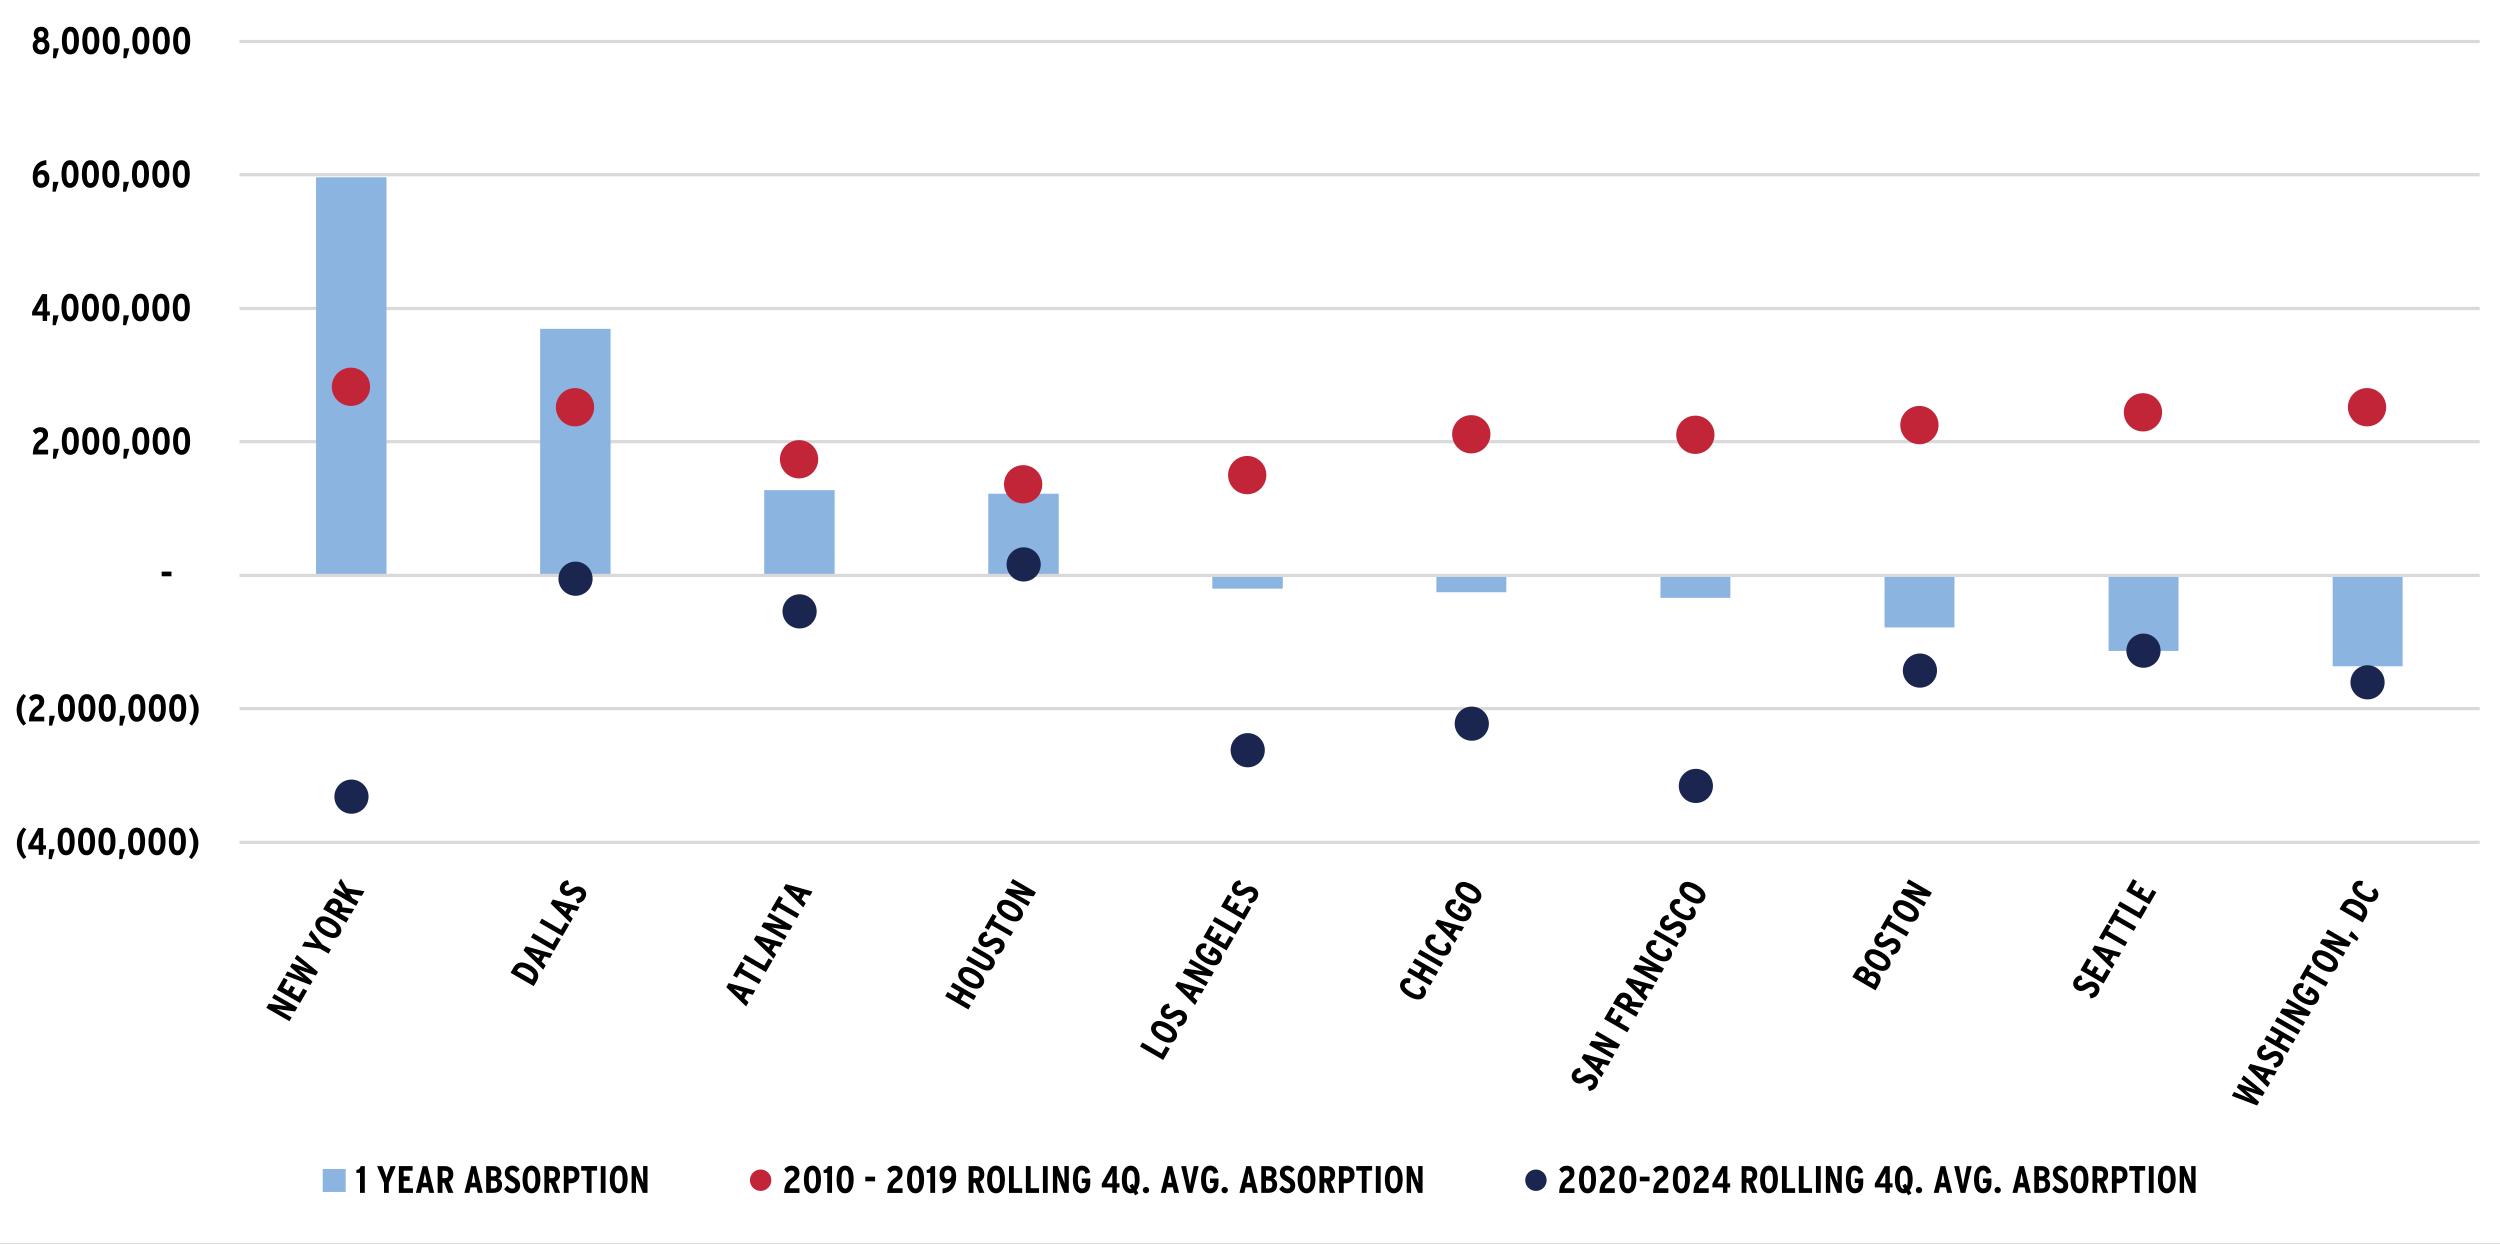 <?xml version="1.0" encoding="UTF-8"?>
<svg xmlns="http://www.w3.org/2000/svg" xmlns:xlink="http://www.w3.org/1999/xlink" id="Layer_1" data-name="Layer 1" viewBox="0 0 587.77 292.36">
  <rect x="0" y="0" width="587.77" height="292.36" fill="#808080" stroke="none"/>
  <defs>
    <style>
      .cls-1 {
        clip-path: url(#clippath-76);
      }

      .cls-2 {
        stroke: #dad9d9;
        stroke-linejoin: round;
        stroke-width: .75px;
      }

      .cls-2, .cls-3, .cls-4 {
        fill: none;
      }

      .cls-5 {
        clip-path: url(#clippath-107);
      }

      .cls-6 {
        clip-path: url(#clippath-80);
      }

      .cls-7 {
        clip-path: url(#clippath-79);
      }

      .cls-8 {
        clip-path: url(#clippath-75);
      }

      .cls-9 {
        clip-path: url(#clippath-100);
      }

      .cls-10 {
        clip-path: url(#clippath-71);
      }

      .cls-11 {
        clip-path: url(#clippath-103);
      }

      .cls-12 {
        clip-path: url(#clippath-82);
      }

      .cls-13 {
        clip-path: url(#clippath-66);
      }

      .cls-14 {
        clip-path: url(#clippath-102);
      }

      .cls-15 {
        clip-path: url(#clippath-70);
      }

      .cls-16 {
        clip-path: url(#clippath-101);
      }

      .cls-17 {
        clip-path: url(#clippath-109);
      }

      .cls-18 {
        fill: #fff;
      }

      .cls-18, .cls-19 {
        fill-rule: evenodd;
      }

      .cls-20 {
        clip-path: url(#clippath-93);
      }

      .cls-21 {
        clip-path: url(#clippath-88);
      }

      .cls-22 {
        clip-path: url(#clippath-85);
      }

      .cls-23 {
        clip-path: url(#clippath-111);
      }

      .cls-24 {
        clip-path: url(#clippath-105);
      }

      .cls-25 {
        clip-path: url(#clippath-92);
      }

      .cls-26 {
        clip-path: url(#clippath-98);
      }

      .cls-27 {
        clip-path: url(#clippath-104);
      }

      .cls-28 {
        clip-path: url(#clippath-108);
      }

      .cls-29, .cls-19 {
        fill: #8bb4e0;
      }

      .cls-30 {
        clip-path: url(#clippath-90);
      }

      .cls-31 {
        clip-path: url(#clippath-110);
      }

      .cls-32 {
        clip-path: url(#clippath-99);
      }

      .cls-33 {
        clip-path: url(#clippath-89);
      }

      .cls-34 {
        clip-path: url(#clippath-96);
      }

      .cls-35 {
        clip-path: url(#clippath-95);
      }

      .cls-36 {
        fill: #1a2650;
      }

      .cls-37 {
        clip-path: url(#clippath-67);
      }

      .cls-38 {
        clip-path: url(#clippath-74);
      }

      .cls-39 {
        clip-path: url(#clippath-91);
      }

      .cls-4 {
        clip-rule: evenodd;
      }

      .cls-40 {
        fill: #c22438;
      }

      .cls-41 {
        clip-path: url(#clippath-97);
      }

      .cls-42 {
        clip-path: url(#clippath-77);
      }

      .cls-43 {
        clip-path: url(#clippath-78);
      }

      .cls-44 {
        clip-path: url(#clippath-72);
      }

      .cls-45 {
        clip-path: url(#clippath-84);
      }

      .cls-46 {
        clip-path: url(#clippath-73);
      }

      .cls-47 {
        clip-path: url(#clippath-81);
      }

      .cls-48 {
        clip-path: url(#clippath-106);
      }

      .cls-49 {
        clip-path: url(#clippath-86);
      }

      .cls-50 {
        clip-path: url(#clippath-94);
      }

      .cls-51 {
        clip-path: url(#clippath-87);
      }

      .cls-52 {
        clip-path: url(#clippath-68);
      }

      .cls-53 {
        clip-path: url(#clippath-83);
      }

      .cls-54 {
        clip-path: url(#clippath-69);
      }
    </style>
    <clipPath id="clippath-2">
      <polygon class="cls-4" points="-594.34 315.53 .26 315.53 .26 -4.63 -594.34 -4.63 -594.34 315.53 -594.34 315.53"></polygon>
    </clipPath>
    <clipPath id="clippath-4">
      <polygon class="cls-4" points="-594.34 315.53 .26 315.53 .26 -4.63 -594.34 -4.63 -594.34 315.53 -594.34 315.53"></polygon>
    </clipPath>
    <clipPath id="clippath-6">
      <polygon class="cls-4" points="-594.34 315.53 .26 315.53 .26 -4.63 -594.34 -4.63 -594.34 315.53 -594.34 315.53"></polygon>
    </clipPath>
    <clipPath id="clippath-8">
      <polygon class="cls-4" points="-594.34 315.53 .26 315.53 .26 -4.63 -594.34 -4.63 -594.34 315.53 -594.34 315.53"></polygon>
    </clipPath>
    <clipPath id="clippath-10">
      <polygon class="cls-4" points="-594.34 315.53 .26 315.53 .26 -4.63 -594.34 -4.63 -594.34 315.53 -594.34 315.53"></polygon>
    </clipPath>
    <clipPath id="clippath-12">
      <polygon class="cls-4" points="-594.34 315.53 .26 315.53 .26 -4.63 -594.34 -4.63 -594.34 315.53 -594.34 315.53"></polygon>
    </clipPath>
    <clipPath id="clippath-14">
      <polygon class="cls-4" points="-594.34 315.53 .26 315.53 .26 -4.63 -594.34 -4.63 -594.34 315.53 -594.34 315.53"></polygon>
    </clipPath>
    <clipPath id="clippath-16">
      <polygon class="cls-4" points="-594.34 315.53 .26 315.53 .26 -4.63 -594.34 -4.63 -594.34 315.53 -594.34 315.53"></polygon>
    </clipPath>
    <clipPath id="clippath-18">
      <polygon class="cls-4" points="-594.34 315.53 .26 315.53 .26 -4.63 -594.34 -4.63 -594.34 315.53 -594.34 315.53"></polygon>
    </clipPath>
    <clipPath id="clippath-20">
      <polygon class="cls-4" points="-594.34 315.53 .26 315.53 .26 -4.63 -594.34 -4.63 -594.34 315.53 -594.34 315.53"></polygon>
    </clipPath>
    <clipPath id="clippath-22">
      <polygon class="cls-4" points="-594.34 315.53 .26 315.53 .26 -4.63 -594.34 -4.63 -594.34 315.53 -594.34 315.53"></polygon>
    </clipPath>
    <clipPath id="clippath-24">
      <polygon class="cls-4" points="-594.34 315.53 .26 315.53 .26 -4.63 -594.34 -4.63 -594.34 315.53 -594.34 315.53"></polygon>
    </clipPath>
    <clipPath id="clippath-26">
      <polygon class="cls-4" points="-594.34 315.53 .26 315.53 .26 -4.63 -594.34 -4.63 -594.34 315.53 -594.34 315.53"></polygon>
    </clipPath>
    <clipPath id="clippath-28">
      <polygon class="cls-4" points="-594.34 315.53 .26 315.53 .26 -4.63 -594.34 -4.63 -594.34 315.53 -594.34 315.53"></polygon>
    </clipPath>
    <clipPath id="clippath-30">
      <polygon class="cls-4" points="-594.34 315.53 .26 315.53 .26 -4.63 -594.34 -4.63 -594.34 315.53 -594.34 315.53"></polygon>
    </clipPath>
    <clipPath id="clippath-32">
      <polygon class="cls-4" points="-594.34 315.53 .26 315.53 .26 -4.63 -594.34 -4.63 -594.34 315.53 -594.34 315.53"></polygon>
    </clipPath>
    <clipPath id="clippath-34">
      <polygon class="cls-4" points="-594.34 315.53 .26 315.53 .26 -4.63 -594.34 -4.63 -594.34 315.53 -594.34 315.53"></polygon>
    </clipPath>
    <clipPath id="clippath-36">
      <polygon class="cls-4" points="-594.34 315.53 .26 315.53 .26 -4.63 -594.34 -4.63 -594.34 315.53 -594.34 315.53"></polygon>
    </clipPath>
    <clipPath id="clippath-38">
      <polygon class="cls-4" points="-594.34 315.53 .26 315.53 .26 -4.63 -594.34 -4.63 -594.34 315.53 -594.34 315.53"></polygon>
    </clipPath>
    <clipPath id="clippath-40">
      <polygon class="cls-4" points="-594.34 315.53 .26 315.53 .26 -4.63 -594.34 -4.63 -594.34 315.53 -594.34 315.53"></polygon>
    </clipPath>
    <clipPath id="clippath-42">
      <polygon class="cls-4" points="-594.34 315.53 .26 315.53 .26 -4.63 -594.34 -4.63 -594.34 315.53 -594.34 315.53"></polygon>
    </clipPath>
    <clipPath id="clippath-44">
      <polygon class="cls-4" points="-594.34 315.53 .26 315.53 .26 -4.63 -594.34 -4.63 -594.34 315.53 -594.34 315.53"></polygon>
    </clipPath>
    <clipPath id="clippath-46">
      <polygon class="cls-4" points="-594.34 315.53 .26 315.53 .26 -4.63 -594.34 -4.63 -594.34 315.53 -594.34 315.53"></polygon>
    </clipPath>
    <clipPath id="clippath-48">
      <polygon class="cls-4" points="-594.34 315.53 .26 315.53 .26 -4.63 -594.34 -4.63 -594.34 315.53 -594.34 315.53"></polygon>
    </clipPath>
    <clipPath id="clippath-50">
      <polygon class="cls-4" points="-594.34 315.53 .26 315.53 .26 -4.63 -594.34 -4.63 -594.34 315.53 -594.34 315.53"></polygon>
    </clipPath>
    <clipPath id="clippath-52">
      <polygon class="cls-4" points="-594.34 315.53 .26 315.53 .26 -4.63 -594.34 -4.63 -594.34 315.53 -594.34 315.53"></polygon>
    </clipPath>
    <clipPath id="clippath-54">
      <polygon class="cls-4" points="-594.34 315.53 .26 315.53 .26 -4.63 -594.34 -4.63 -594.34 315.53 -594.34 315.53"></polygon>
    </clipPath>
    <clipPath id="clippath-56">
      <polygon class="cls-4" points="-594.34 315.53 .26 315.53 .26 -4.63 -594.34 -4.63 -594.34 315.53 -594.34 315.53"></polygon>
    </clipPath>
    <clipPath id="clippath-58">
      <polygon class="cls-4" points="-594.34 315.53 .26 315.53 .26 -4.63 -594.34 -4.63 -594.34 315.53 -594.34 315.53"></polygon>
    </clipPath>
    <clipPath id="clippath-61">
      <polygon class="cls-4" points="-594.34 315.53 .26 315.53 .26 -4.63 -594.34 -4.63 -594.34 315.53 -594.34 315.53"></polygon>
    </clipPath>
    <clipPath id="clippath-64">
      <polygon class="cls-4" points="-594.34 315.53 .26 315.53 .26 -4.63 -594.34 -4.63 -594.34 315.53 -594.34 315.53"></polygon>
    </clipPath>
    <clipPath id="clippath-66">
      <polygon class="cls-4" points="-5.01 292.36 593.91 292.36 593.91 -1.28 -5.01 -1.28 -5.01 292.36 -5.01 292.36"></polygon>
    </clipPath>
    <clipPath id="clippath-67">
      <polygon class="cls-4" points="56.19 198.64 583.71 198.64 583.71 9.64 56.19 9.64 56.19 198.64 56.19 198.64"></polygon>
    </clipPath>
    <clipPath id="clippath-68">
      <polygon class="cls-4" points="-5.01 292.36 593.91 292.36 593.91 -1.28 -5.01 -1.28 -5.01 292.36 -5.01 292.36"></polygon>
    </clipPath>
    <clipPath id="clippath-69">
      <polygon class="cls-4" points="-5.01 292.36 593.91 292.36 593.91 -1.28 -5.01 -1.28 -5.01 292.36 -5.01 292.36"></polygon>
    </clipPath>
    <clipPath id="clippath-70">
      <polygon class="cls-4" points="-5.01 292.36 593.91 292.36 593.91 -1.28 -5.01 -1.28 -5.01 292.36 -5.01 292.36"></polygon>
    </clipPath>
    <clipPath id="clippath-71">
      <polygon class="cls-4" points="-5.01 292.36 593.91 292.36 593.91 -1.28 -5.01 -1.28 -5.01 292.36 -5.01 292.36"></polygon>
    </clipPath>
    <clipPath id="clippath-72">
      <rect class="cls-3" x="-5.01" y="-1.28" width="598.92" height="293.64"></rect>
    </clipPath>
    <clipPath id="clippath-73">
      <polygon class="cls-4" points="-5.01 292.36 593.91 292.36 593.91 -1.28 -5.01 -1.28 -5.01 292.36 -5.01 292.36"></polygon>
    </clipPath>
    <clipPath id="clippath-74">
      <rect class="cls-3" x="-5.01" y="-1.28" width="598.92" height="293.64"></rect>
    </clipPath>
    <clipPath id="clippath-75">
      <polygon class="cls-4" points="-5.01 292.36 593.91 292.36 593.91 -1.28 -5.01 -1.28 -5.01 292.36 -5.01 292.36"></polygon>
    </clipPath>
    <clipPath id="clippath-76">
      <rect class="cls-3" x="-5.01" y="-1.28" width="598.92" height="293.64"></rect>
    </clipPath>
    <clipPath id="clippath-77">
      <polygon class="cls-4" points="-5.01 292.36 593.91 292.36 593.91 -1.28 -5.01 -1.28 -5.01 292.36 -5.01 292.36"></polygon>
    </clipPath>
    <clipPath id="clippath-78">
      <rect class="cls-3" x="-5.01" y="-1.28" width="598.92" height="293.64"></rect>
    </clipPath>
    <clipPath id="clippath-79">
      <polygon class="cls-4" points="-5.01 292.36 593.91 292.36 593.91 -1.28 -5.01 -1.28 -5.01 292.36 -5.01 292.36"></polygon>
    </clipPath>
    <clipPath id="clippath-80">
      <rect class="cls-3" x="-5.01" y="-1.28" width="598.92" height="293.64"></rect>
    </clipPath>
    <clipPath id="clippath-81">
      <polygon class="cls-4" points="-5.01 292.36 593.91 292.36 593.91 -1.28 -5.01 -1.28 -5.01 292.36 -5.01 292.36"></polygon>
    </clipPath>
    <clipPath id="clippath-82">
      <rect class="cls-3" x="-5.01" y="-1.28" width="598.92" height="293.64"></rect>
    </clipPath>
    <clipPath id="clippath-83">
      <polygon class="cls-4" points="-5.01 292.36 593.91 292.36 593.91 -1.28 -5.01 -1.28 -5.01 292.36 -5.01 292.36"></polygon>
    </clipPath>
    <clipPath id="clippath-84">
      <rect class="cls-3" x="-5.01" y="-1.28" width="598.92" height="293.64"></rect>
    </clipPath>
    <clipPath id="clippath-85">
      <polygon class="cls-4" points="5.25 292.36 141.89 292.36 141.89 110.79 5.25 110.79 5.25 292.36 5.25 292.36"></polygon>
    </clipPath>
    <clipPath id="clippath-86">
      <polygon class="cls-4" points="76.81 292.36 180.4 292.36 180.4 135.32 76.81 135.32 76.81 292.36 76.81 292.36"></polygon>
    </clipPath>
    <clipPath id="clippath-87">
      <polygon class="cls-4" points="119.29 292.36 240.71 292.36 240.71 122.08 119.29 122.08 119.29 292.36 119.29 292.36"></polygon>
    </clipPath>
    <clipPath id="clippath-88">
      <polygon class="cls-4" points="169.71 292.36 295.07 292.36 295.07 119.16 169.71 119.16 169.71 292.36 169.71 292.36"></polygon>
    </clipPath>
    <clipPath id="clippath-89">
      <polygon class="cls-4" points="194.97 292.36 368.3 292.36 368.3 83.55 194.97 83.55 194.97 292.36 194.97 292.36"></polygon>
    </clipPath>
    <clipPath id="clippath-90">
      <polygon class="cls-4" points="279.12 292.36 397.36 292.36 397.36 124.44 279.12 124.44 279.12 292.36 279.12 292.36"></polygon>
    </clipPath>
    <clipPath id="clippath-91">
      <polygon class="cls-4" points="283.33 292.36 486.38 292.36 486.38 61.49 283.33 61.49 283.33 292.36 283.33 292.36"></polygon>
    </clipPath>
    <clipPath id="clippath-92">
      <polygon class="cls-4" points="390.6 292.36 498.1 292.36 498.1 132.42 390.6 132.42 390.6 292.36 390.6 292.36"></polygon>
    </clipPath>
    <clipPath id="clippath-93">
      <polygon class="cls-4" points="438.79 292.36 554.14 292.36 554.14 126.59 438.79 126.59 438.79 292.36 438.79 292.36"></polygon>
    </clipPath>
    <clipPath id="clippath-94">
      <polygon class="cls-4" points="432.41 292.36 593.91 292.36 593.91 49.88 432.41 49.88 432.41 292.36 432.41 292.36"></polygon>
    </clipPath>
    <clipPath id="clippath-95">
      <polygon class="cls-4" points="-5.01 292.36 593.91 292.36 593.91 -1.28 -5.01 -1.28 -5.01 292.36 -5.01 292.36"></polygon>
    </clipPath>
    <clipPath id="clippath-96">
      <polygon class="cls-4" points="-5.01 292.36 593.91 292.36 593.91 -1.28 -5.01 -1.28 -5.01 292.36 -5.01 292.36"></polygon>
    </clipPath>
    <clipPath id="clippath-97">
      <rect class="cls-3" x="-5.01" y="-1.28" width="598.92" height="293.64"></rect>
    </clipPath>
    <clipPath id="clippath-98">
      <polygon class="cls-4" points="-5.01 292.36 593.91 292.36 593.91 -1.28 -5.01 -1.28 -5.01 292.36 -5.01 292.36"></polygon>
    </clipPath>
    <clipPath id="clippath-99">
      <polygon class="cls-4" points="-5.01 292.36 593.91 292.36 593.91 -1.28 -5.01 -1.28 -5.01 292.36 -5.01 292.36"></polygon>
    </clipPath>
    <clipPath id="clippath-100">
      <rect class="cls-3" x="-5.01" y="-1.28" width="598.92" height="293.64"></rect>
    </clipPath>
    <clipPath id="clippath-101">
      <polygon class="cls-4" points="-5.01 292.36 593.91 292.36 593.91 -1.28 -5.01 -1.28 -5.01 292.36 -5.01 292.36"></polygon>
    </clipPath>
    <clipPath id="clippath-102">
      <rect class="cls-3" x="-5.01" y="-1.28" width="598.92" height="293.64"></rect>
    </clipPath>
    <clipPath id="clippath-103">
      <polygon class="cls-4" points="-5.01 292.36 593.91 292.36 593.91 -1.28 -5.01 -1.28 -5.01 292.36 -5.01 292.36"></polygon>
    </clipPath>
    <clipPath id="clippath-104">
      <rect class="cls-3" x="-5.01" y="-1.28" width="598.92" height="293.64"></rect>
    </clipPath>
    <clipPath id="clippath-105">
      <polygon class="cls-4" points="-5.01 292.36 593.91 292.36 593.91 -1.28 -5.01 -1.28 -5.01 292.36 -5.01 292.36"></polygon>
    </clipPath>
    <clipPath id="clippath-106">
      <polygon class="cls-4" points="-5.01 292.36 593.91 292.36 593.91 -1.28 -5.01 -1.28 -5.01 292.36 -5.01 292.36"></polygon>
    </clipPath>
    <clipPath id="clippath-107">
      <rect class="cls-3" x="-5.01" y="-1.28" width="598.92" height="293.64"></rect>
    </clipPath>
    <clipPath id="clippath-108">
      <polygon class="cls-4" points="-5.01 292.36 593.91 292.36 593.91 -1.28 -5.01 -1.28 -5.01 292.36 -5.01 292.36"></polygon>
    </clipPath>
    <clipPath id="clippath-109">
      <rect class="cls-3" x="-5.01" y="-1.28" width="598.92" height="293.64"></rect>
    </clipPath>
    <clipPath id="clippath-110">
      <polygon class="cls-4" points="-5.01 292.36 593.91 292.36 593.91 -1.28 -5.01 -1.28 -5.01 292.36 -5.01 292.36"></polygon>
    </clipPath>
    <clipPath id="clippath-111">
      <rect class="cls-3" x="-5.01" y="-1.28" width="598.92" height="293.64"></rect>
    </clipPath>
  </defs>
  <polygon class="cls-18" points="-5.01 -1.28 593.91 -1.28 593.91 292.36 -5.01 292.36 -5.01 -1.28 -5.01 -1.28"></polygon>
  <g class="cls-13">
    <path class="cls-2" d="M56.31,198.04h526.68M56.31,166.6h526.68M56.31,103.84h526.68M56.31,72.52h526.68M56.31,41.08h526.68M56.31,9.76h526.68"></path>
  </g>
  <g class="cls-37">
    <path class="cls-29" d="M74.31,41.68h16.56v93.6h-16.56V41.68h0ZM126.99,77.32h16.56v57.96h-16.56v-57.96h0ZM179.67,115.24h16.56v20.04h-16.56v-20.04h0ZM232.35,116.08h16.56v19.2h-16.56v-19.2h0ZM285.03,138.4h16.56v-3.12h-16.56v3.12h0ZM337.71,139.24h16.44v-3.96h-16.44v3.96h0ZM390.39,140.56h16.44v-5.28h-16.44v5.28h0ZM443.07,147.52h16.44v-12.24h-16.44v12.24h0ZM495.75,153.04h16.44v-17.76h-16.44v17.76h0ZM548.43,156.64h16.44v-21.36h-16.44v21.36h0Z"></path>
  </g>
  <g class="cls-52">
    <line class="cls-2" x1="56.31" y1="135.28" x2="582.99" y2="135.28"></line>
  </g>
  <g class="cls-54">
    <path class="cls-40" d="M87.01,90.94c0,2.49-2.01,4.5-4.5,4.5s-4.5-2.01-4.5-4.5,2.01-4.5,4.5-4.5,4.5,2.01,4.5,4.5h0Z"></path>
    <path class="cls-40" d="M139.69,95.74c0,2.49-2.01,4.5-4.5,4.5s-4.5-2.01-4.5-4.5,2.01-4.5,4.5-4.5,4.5,2.01,4.5,4.5h0Z"></path>
    <path class="cls-40" d="M192.37,107.98c0,2.49-2.01,4.5-4.5,4.5s-4.5-2.01-4.5-4.5,2.01-4.5,4.5-4.5,4.5,2.01,4.5,4.5h0Z"></path>
    <path class="cls-40" d="M245.05,113.86c0,2.49-2.01,4.5-4.5,4.5s-4.5-2.01-4.5-4.5,2.01-4.5,4.5-4.5,4.5,2.01,4.5,4.5h0Z"></path>
    <path class="cls-40" d="M297.73,111.7c0,2.49-2.01,4.5-4.5,4.5s-4.5-2.01-4.5-4.5,2.01-4.5,4.5-4.5,4.5,2.01,4.5,4.5h0Z"></path>
    <path class="cls-40" d="M350.41,102.1c0,2.49-2.01,4.5-4.5,4.5s-4.5-2.01-4.5-4.5,2.01-4.5,4.5-4.5,4.5,2.01,4.5,4.5h0Z"></path>
    <path class="cls-40" d="M403.09,102.22c0,2.49-2.01,4.5-4.5,4.5s-4.5-2.01-4.5-4.5,2.01-4.5,4.5-4.5,4.5,2.01,4.5,4.5h0Z"></path>
    <path class="cls-40" d="M455.77,99.94c0,2.49-2.01,4.5-4.5,4.5s-4.5-2.01-4.5-4.5,2.01-4.5,4.5-4.5,4.5,2.01,4.5,4.5h0Z"></path>
    <path class="cls-40" d="M508.33,96.94c0,2.49-2.01,4.5-4.5,4.5s-4.5-2.01-4.5-4.5,2.01-4.5,4.5-4.5,4.5,2.01,4.5,4.5h0Z"></path>
    <path class="cls-40" d="M561.01,95.74c0,2.49-2.01,4.5-4.5,4.5s-4.5-2.01-4.5-4.5,2.01-4.5,4.5-4.5,4.5,2.01,4.5,4.5h0Z"></path>
  </g>
  <g class="cls-15">
    <path class="cls-36" d="M86.65,187.3c0,2.22-1.8,4.02-4.02,4.02s-4.02-1.8-4.02-4.02,1.8-4.02,4.02-4.02,4.02,1.8,4.02,4.02h0Z"></path>
    <path class="cls-36" d="M139.33,136.06c0,2.22-1.8,4.02-4.02,4.02s-4.02-1.8-4.02-4.02,1.8-4.02,4.02-4.02,4.02,1.8,4.02,4.02h0Z"></path>
    <path class="cls-36" d="M192.01,143.74c0,2.22-1.8,4.02-4.02,4.02s-4.02-1.8-4.02-4.02,1.8-4.02,4.02-4.02,4.02,1.8,4.02,4.02h0Z"></path>
    <path class="cls-36" d="M244.69,132.7c0,2.22-1.8,4.02-4.02,4.02s-4.02-1.8-4.02-4.02,1.8-4.02,4.02-4.02,4.02,1.8,4.02,4.02h0Z"></path>
    <path class="cls-36" d="M297.37,176.38c0,2.22-1.8,4.02-4.02,4.02s-4.02-1.8-4.02-4.02,1.8-4.02,4.02-4.02,4.02,1.8,4.02,4.02h0Z"></path>
    <path class="cls-36" d="M350.05,170.14c0,2.22-1.8,4.02-4.02,4.02s-4.02-1.8-4.02-4.02,1.8-4.02,4.02-4.02,4.02,1.8,4.02,4.02h0Z"></path>
    <path class="cls-36" d="M402.73,184.78c0,2.22-1.8,4.02-4.02,4.02s-4.02-1.8-4.02-4.02,1.8-4.02,4.02-4.02,4.02,1.8,4.02,4.02h0Z"></path>
    <path class="cls-36" d="M455.41,157.66c0,2.22-1.8,4.02-4.02,4.02s-4.02-1.8-4.02-4.02,1.8-4.02,4.02-4.02,4.02,1.8,4.02,4.02h0Z"></path>
    <path class="cls-36" d="M507.97,152.98c0,2.22-1.8,4.02-4.02,4.02s-4.02-1.8-4.02-4.02,1.8-4.02,4.02-4.02,4.02,1.8,4.02,4.02h0Z"></path>
    <path class="cls-36" d="M560.65,160.42c0,2.22-1.8,4.02-4.02,4.02s-4.02-1.8-4.02-4.02,1.8-4.02,4.02-4.02,4.02,1.8,4.02,4.02h0Z"></path>
  </g>
  <g class="cls-10">
    <g class="cls-44">
      <g>
        <path d="M5.56,201.97c-.87-.84-1.6-2.11-1.6-3.69s.68-2.84,1.6-3.75l.63.48c-.67.8-1.07,1.85-1.07,3.22,0,1.49.42,2.45,1.07,3.26l-.63.48Z"></path>
        <path d="M10.16,199.69v1.29h-1.04v-1.29h-2.48v-.89l2.32-4.12h1.2v4.05h.65v.96h-.65ZM8.7,197.09l-.5.92c-.13.24-.31.54-.42.73.18,0,.46,0,.74,0h.59v-1.52c0-.46,0-.75.03-1.05-.09.24-.23.56-.44.94Z"></path>
        <path d="M12.18,201.99h-.74l.12-2.33h1.29l-.67,2.33Z"></path>
        <path d="M15.55,201.08c-1.47,0-2-1.43-2-3.24s.55-3.26,2.02-3.26,1.99,1.43,1.99,3.24-.55,3.26-2.01,3.26ZM15.55,195.68c-.6,0-.85.72-.85,2.14s.26,2.16.87,2.16.85-.72.85-2.14-.26-2.16-.86-2.16Z"></path>
        <path d="M20.35,201.08c-1.47,0-2-1.43-2-3.24s.55-3.26,2.02-3.26,1.99,1.43,1.99,3.24-.55,3.26-2.01,3.26ZM20.35,195.68c-.6,0-.86.72-.86,2.14s.26,2.16.87,2.16.85-.72.85-2.14-.26-2.16-.86-2.16Z"></path>
        <path d="M25.14,201.08c-1.47,0-2-1.43-2-3.24s.55-3.26,2.02-3.26,1.99,1.43,1.99,3.24-.55,3.26-2.01,3.26ZM25.14,195.68c-.6,0-.86.72-.86,2.14s.26,2.16.87,2.16.85-.72.85-2.14-.26-2.16-.86-2.16Z"></path>
        <path d="M28.74,201.99h-.74l.12-2.33h1.29l-.67,2.33Z"></path>
        <path d="M32.11,201.08c-1.47,0-2-1.43-2-3.24s.55-3.26,2.02-3.26,1.99,1.43,1.99,3.24-.55,3.26-2.01,3.26ZM32.11,195.68c-.6,0-.86.72-.86,2.14s.26,2.16.87,2.16.85-.72.85-2.14-.26-2.16-.86-2.16Z"></path>
        <path d="M36.91,201.08c-1.47,0-2-1.43-2-3.24s.55-3.26,2.02-3.26,1.99,1.43,1.99,3.24-.55,3.26-2.01,3.26ZM36.91,195.68c-.6,0-.86.72-.86,2.14s.26,2.16.87,2.16.85-.72.85-2.14-.26-2.16-.86-2.16Z"></path>
        <path d="M41.7,201.08c-1.47,0-2-1.43-2-3.24s.55-3.26,2.02-3.26,1.99,1.43,1.99,3.24-.55,3.26-2.01,3.26ZM41.7,195.68c-.6,0-.85.72-.85,2.14s.26,2.16.87,2.16.85-.72.85-2.14-.26-2.16-.86-2.16Z"></path>
        <path d="M45.04,201.97l-.63-.48c.67-.8,1.07-1.84,1.07-3.22,0-1.49-.42-2.45-1.07-3.26l.63-.48c.87.84,1.6,2.11,1.6,3.69s-.68,2.84-1.6,3.75Z"></path>
      </g>
    </g>
  </g>
  <g class="cls-46">
    <g class="cls-38">
      <g>
        <path d="M5.51,170.59c-.87-.84-1.6-2.11-1.6-3.69s.68-2.84,1.6-3.75l.63.48c-.67.8-1.07,1.85-1.07,3.22,0,1.49.42,2.45,1.07,3.26l-.63.48Z"></path>
        <path d="M6.8,169.6c.06-1.93.67-2.73,1.85-3.58.43-.32.59-.58.59-.95,0-.5-.25-.74-.72-.74-.4,0-.71.22-1.01.57l-.7-.82c.42-.53.98-.87,1.76-.87,1.09,0,1.82.6,1.82,1.7,0,.87-.43,1.41-1.04,1.86-.86.64-1.24,1.06-1.29,1.74h2.34v1.1h-3.61Z"></path>
        <path d="M12.25,170.6h-.74l.12-2.33h1.29l-.67,2.33Z"></path>
        <path d="M15.62,169.69c-1.47,0-2-1.43-2-3.24s.55-3.26,2.02-3.26,1.99,1.43,1.99,3.24-.55,3.26-2.01,3.26ZM15.62,164.29c-.6,0-.85.72-.85,2.14s.26,2.16.87,2.16.85-.72.85-2.14-.26-2.16-.86-2.16Z"></path>
        <path d="M20.42,169.69c-1.47,0-2-1.43-2-3.24s.55-3.26,2.02-3.26,1.99,1.43,1.99,3.24-.55,3.26-2.01,3.26ZM20.42,164.29c-.6,0-.85.72-.85,2.14s.26,2.16.87,2.16.85-.72.85-2.14-.26-2.16-.86-2.16Z"></path>
        <path d="M25.21,169.69c-1.47,0-2-1.43-2-3.24s.55-3.26,2.02-3.26,1.99,1.43,1.99,3.24-.55,3.26-2.01,3.26ZM25.21,164.29c-.6,0-.85.72-.85,2.14s.26,2.16.87,2.16.85-.72.85-2.14-.26-2.16-.86-2.16Z"></path>
        <path d="M28.81,170.6h-.74l.12-2.33h1.29l-.67,2.33Z"></path>
        <path d="M32.18,169.69c-1.47,0-2-1.43-2-3.24s.55-3.26,2.02-3.26,1.99,1.43,1.99,3.24-.55,3.26-2.01,3.26ZM32.18,164.29c-.6,0-.86.72-.86,2.14s.26,2.16.87,2.16.85-.72.85-2.14-.26-2.16-.86-2.16Z"></path>
        <path d="M36.98,169.69c-1.47,0-2-1.43-2-3.24s.55-3.26,2.02-3.26,1.99,1.43,1.99,3.24-.55,3.26-2.01,3.26ZM36.98,164.29c-.6,0-.86.72-.86,2.14s.26,2.16.87,2.16.85-.72.85-2.14-.26-2.16-.86-2.16Z"></path>
        <path d="M41.77,169.69c-1.47,0-2-1.43-2-3.24s.55-3.26,2.02-3.26,1.99,1.43,1.99,3.24-.55,3.26-2.01,3.26ZM41.77,164.29c-.6,0-.86.72-.86,2.14s.26,2.16.87,2.16.85-.72.85-2.14-.26-2.16-.86-2.16Z"></path>
        <path d="M45.11,170.59l-.63-.48c.67-.8,1.07-1.84,1.07-3.22,0-1.49-.42-2.45-1.07-3.26l.63-.48c.87.84,1.6,2.11,1.6,3.69s-.68,2.84-1.6,3.75Z"></path>
      </g>
    </g>
  </g>
  <g class="cls-8">
    <g class="cls-1">
      <path d="M38.01,135.49v-1.1h2.3v1.1h-2.3Z"></path>
    </g>
  </g>
  <g class="cls-42">
    <g class="cls-43">
      <g>
        <path d="M7.71,106.83c.06-1.93.67-2.73,1.85-3.58.43-.31.59-.58.59-.95,0-.5-.25-.74-.72-.74-.4,0-.71.23-1.01.57l-.7-.82c.42-.53.98-.87,1.76-.87,1.09,0,1.82.6,1.82,1.7,0,.87-.43,1.41-1.04,1.86-.86.64-1.24,1.06-1.29,1.74h2.34v1.1h-3.61Z"></path>
        <path d="M13.17,107.84h-.74l.12-2.33h1.29l-.67,2.33Z"></path>
        <path d="M16.53,106.93c-1.47,0-2-1.43-2-3.24s.55-3.26,2.02-3.26,1.99,1.43,1.99,3.24-.55,3.26-2.01,3.26ZM16.53,101.53c-.6,0-.86.72-.86,2.14s.26,2.16.87,2.16.85-.72.85-2.14-.26-2.16-.86-2.16Z"></path>
        <path d="M21.33,106.93c-1.47,0-2-1.43-2-3.24s.55-3.26,2.02-3.26,1.99,1.43,1.99,3.24-.55,3.26-2.01,3.26ZM21.33,101.53c-.6,0-.85.72-.85,2.14s.26,2.16.87,2.16.85-.72.85-2.14-.26-2.16-.86-2.16Z"></path>
        <path d="M26.13,106.93c-1.47,0-2-1.43-2-3.24s.55-3.26,2.02-3.26,1.99,1.43,1.99,3.24-.55,3.26-2.01,3.26ZM26.13,101.53c-.6,0-.85.72-.85,2.14s.26,2.16.87,2.16.85-.72.85-2.14-.26-2.16-.86-2.16Z"></path>
        <path d="M29.73,107.84h-.74l.12-2.33h1.29l-.67,2.33Z"></path>
        <path d="M33.09,106.93c-1.47,0-2-1.43-2-3.24s.55-3.26,2.02-3.26,1.99,1.43,1.99,3.24-.55,3.26-2.01,3.26ZM33.09,101.53c-.6,0-.85.72-.85,2.14s.26,2.16.87,2.16.85-.72.85-2.14-.26-2.16-.86-2.16Z"></path>
        <path d="M37.89,106.93c-1.47,0-2-1.43-2-3.24s.55-3.26,2.02-3.26,1.99,1.43,1.99,3.24-.55,3.26-2.01,3.26ZM37.89,101.53c-.6,0-.85.72-.85,2.14s.26,2.16.87,2.16.85-.72.85-2.14-.26-2.16-.86-2.16Z"></path>
        <path d="M42.69,106.93c-1.47,0-2-1.43-2-3.24s.55-3.26,2.02-3.26,1.99,1.43,1.99,3.24-.55,3.26-2.01,3.26ZM42.69,101.53c-.6,0-.85.72-.85,2.14s.26,2.16.87,2.16.85-.72.85-2.14-.26-2.16-.86-2.16Z"></path>
      </g>
    </g>
  </g>
  <g class="cls-7">
    <g class="cls-6">
      <g>
        <path d="M11.07,74.17v1.29h-1.04v-1.29h-2.48v-.89l2.32-4.12h1.2v4.05h.65v.96h-.65ZM9.62,71.57l-.5.92c-.13.24-.31.54-.42.73.18,0,.46,0,.74,0h.59v-1.52c0-.46,0-.75.03-1.05-.09.24-.23.56-.44.94Z"></path>
        <path d="M13.1,76.46h-.74l.12-2.33h1.29l-.67,2.33Z"></path>
        <path d="M16.46,75.55c-1.47,0-2-1.43-2-3.24s.55-3.26,2.02-3.26,1.99,1.43,1.99,3.24-.55,3.26-2.01,3.26ZM16.46,70.15c-.6,0-.85.72-.85,2.14s.26,2.16.87,2.16.85-.72.85-2.14-.26-2.16-.86-2.16Z"></path>
        <path d="M21.26,75.55c-1.47,0-2-1.43-2-3.24s.55-3.26,2.02-3.26,1.99,1.43,1.99,3.24-.55,3.26-2.01,3.26ZM21.26,70.15c-.6,0-.85.72-.85,2.14s.26,2.16.87,2.16.85-.72.85-2.14-.26-2.16-.86-2.16Z"></path>
        <path d="M26.06,75.55c-1.47,0-2-1.43-2-3.24s.55-3.26,2.02-3.26,1.99,1.43,1.99,3.24-.55,3.26-2.01,3.26ZM26.06,70.15c-.6,0-.85.72-.85,2.14s.26,2.16.87,2.16.85-.72.85-2.14-.26-2.16-.86-2.16Z"></path>
        <path d="M29.66,76.46h-.74l.12-2.33h1.29l-.67,2.33Z"></path>
        <path d="M33.02,75.55c-1.47,0-2-1.43-2-3.24s.55-3.26,2.02-3.26,1.99,1.43,1.99,3.24-.55,3.26-2.01,3.26ZM33.02,70.15c-.6,0-.85.72-.85,2.14s.26,2.16.87,2.16.85-.72.85-2.14-.26-2.16-.86-2.16Z"></path>
        <path d="M37.82,75.55c-1.47,0-2-1.43-2-3.24s.55-3.26,2.02-3.26,1.99,1.43,1.99,3.24-.55,3.26-2.01,3.26ZM37.82,70.15c-.6,0-.86.72-.86,2.14s.26,2.16.87,2.16.85-.72.85-2.14-.26-2.16-.86-2.16Z"></path>
        <path d="M42.62,75.55c-1.47,0-2-1.43-2-3.24s.55-3.26,2.02-3.26,1.99,1.43,1.99,3.24-.55,3.26-2.01,3.26ZM42.62,70.15c-.6,0-.86.72-.86,2.14s.26,2.16.87,2.16.85-.72.85-2.14-.26-2.16-.86-2.16Z"></path>
      </g>
    </g>
  </g>
  <g class="cls-47">
    <g class="cls-12">
      <g>
        <path d="M9.64,44.16c-1.11,0-1.94-.74-1.94-2.55,0-2.15.95-3.78,3.2-3.95v1.12c-1.31.07-1.86.89-2.07,1.68.31-.34.63-.48,1.17-.48.83,0,1.61.67,1.61,1.96,0,1.43-.8,2.21-1.97,2.21ZM9.7,41.01c-.62,0-.89.46-.89.99,0,.6.23,1.12.9,1.12.55,0,.81-.5.81-1.09s-.27-1.02-.82-1.02Z"></path>
        <path d="M13.09,45.07h-.74l.12-2.33h1.29l-.67,2.33Z"></path>
        <path d="M16.46,44.16c-1.47,0-2-1.43-2-3.24s.55-3.26,2.02-3.26,1.99,1.43,1.99,3.24-.55,3.26-2.01,3.26ZM16.46,38.76c-.6,0-.85.72-.85,2.14s.26,2.16.87,2.16.85-.72.85-2.14-.26-2.16-.86-2.16Z"></path>
        <path d="M21.25,44.16c-1.47,0-2-1.43-2-3.24s.55-3.26,2.02-3.26,1.99,1.43,1.99,3.24-.55,3.26-2.01,3.26ZM21.25,38.76c-.6,0-.85.72-.85,2.14s.26,2.16.87,2.16.85-.72.85-2.14-.26-2.16-.86-2.16Z"></path>
        <path d="M26.05,44.16c-1.47,0-2-1.43-2-3.24s.55-3.26,2.02-3.26,1.99,1.43,1.99,3.24-.55,3.26-2.01,3.26ZM26.05,38.76c-.6,0-.85.72-.85,2.14s.26,2.16.87,2.16.85-.72.85-2.14-.26-2.16-.86-2.16Z"></path>
        <path d="M29.65,45.07h-.74l.12-2.33h1.29l-.67,2.33Z"></path>
        <path d="M33.02,44.16c-1.47,0-2-1.43-2-3.24s.55-3.26,2.02-3.26,1.99,1.43,1.99,3.24-.55,3.26-2.01,3.26ZM33.02,38.76c-.6,0-.85.72-.85,2.14s.26,2.16.87,2.16.85-.72.85-2.14-.26-2.16-.86-2.16Z"></path>
        <path d="M37.81,44.16c-1.47,0-2-1.43-2-3.24s.55-3.26,2.02-3.26,1.99,1.43,1.99,3.24-.55,3.26-2.01,3.26ZM37.81,38.76c-.6,0-.86.72-.86,2.14s.26,2.16.87,2.16.85-.72.85-2.14-.26-2.16-.86-2.16Z"></path>
        <path d="M42.61,44.16c-1.47,0-2-1.43-2-3.24s.55-3.26,2.02-3.26,1.99,1.43,1.99,3.24-.55,3.26-2.01,3.26ZM42.61,38.76c-.6,0-.86.72-.86,2.14s.26,2.16.87,2.16.85-.72.85-2.14-.26-2.16-.86-2.16Z"></path>
      </g>
    </g>
  </g>
  <g class="cls-53">
    <g class="cls-45">
      <g>
        <path d="M9.66,12.79c-1.32,0-1.97-.86-1.97-1.98,0-.83.41-1.3.9-1.52-.36-.19-.66-.63-.66-1.2,0-1.04.59-1.8,1.73-1.8s1.73.76,1.73,1.8c0,.57-.28.99-.66,1.2.49.22.9.69.9,1.52,0,1.12-.65,1.98-1.97,1.98ZM9.66,9.87c-.57,0-.89.37-.89.94,0,.53.33.94.89.94s.89-.41.89-.94c0-.57-.32-.94-.89-.94ZM9.66,7.31c-.52,0-.7.35-.7.77s.24.77.7.77.7-.35.7-.77-.18-.77-.7-.77Z"></path>
        <path d="M13.18,13.7h-.74l.12-2.33h1.29l-.67,2.33Z"></path>
        <path d="M16.55,12.79c-1.47,0-2-1.43-2-3.24s.55-3.26,2.02-3.26,1.99,1.43,1.99,3.24-.55,3.26-2.01,3.26ZM16.55,7.39c-.6,0-.86.72-.86,2.14s.26,2.16.87,2.16.85-.72.85-2.14-.26-2.16-.86-2.16Z"></path>
        <path d="M21.35,12.79c-1.47,0-2-1.43-2-3.24s.55-3.26,2.02-3.26,1.99,1.43,1.99,3.24-.55,3.26-2.01,3.26ZM21.35,7.39c-.6,0-.85.72-.85,2.14s.26,2.16.87,2.16.85-.72.85-2.14-.26-2.16-.86-2.16Z"></path>
        <path d="M26.14,12.79c-1.47,0-2-1.43-2-3.24s.55-3.26,2.02-3.26,1.99,1.43,1.99,3.24-.55,3.26-2.01,3.26ZM26.14,7.39c-.6,0-.85.72-.85,2.14s.26,2.16.87,2.16.85-.72.85-2.14-.26-2.16-.86-2.16Z"></path>
        <path d="M29.74,13.7h-.74l.12-2.33h1.29l-.67,2.33Z"></path>
        <path d="M33.11,12.79c-1.47,0-2-1.43-2-3.24s.55-3.26,2.02-3.26,1.99,1.43,1.99,3.24-.55,3.26-2.01,3.26ZM33.11,7.39c-.6,0-.85.72-.85,2.14s.26,2.16.87,2.16.85-.72.85-2.14-.26-2.16-.86-2.16Z"></path>
        <path d="M37.91,12.79c-1.47,0-2-1.43-2-3.24s.55-3.26,2.02-3.26,1.99,1.43,1.99,3.24-.55,3.26-2.01,3.26ZM37.91,7.39c-.6,0-.85.72-.85,2.14s.26,2.16.87,2.16.85-.72.85-2.14-.26-2.16-.86-2.16Z"></path>
        <path d="M42.7,12.79c-1.47,0-2-1.43-2-3.24s.55-3.26,2.02-3.26,1.99,1.43,1.99,3.24-.55,3.26-2.01,3.26ZM42.7,7.39c-.6,0-.85.72-.85,2.14s.26,2.16.87,2.16.85-.72.85-2.14-.26-2.16-.86-2.16Z"></path>
      </g>
    </g>
  </g>
  <g class="cls-22">
    <path d="M69.93,236.87l-5.45-3.15-.51.89,2.26,1.3c.18.1.4.22.65.36.25.13.46.25.64.35-.19-.04-.42-.08-.68-.12-.26-.04-.5-.08-.71-.11l-2.95-.42-.57.98,5.45,3.15.51-.89-2.3-1.33c-.18-.1-.39-.22-.63-.35-.24-.13-.44-.25-.62-.35.19.04.41.08.66.12.24.04.47.07.69.1l3.01.4.54-.93h0ZM72.19,232.96l-.93-.54-1.09,1.89-1.51-.87.71-1.22-.92-.53-.71,1.22-1.15-.67,1.05-1.82-.93-.54-1.61,2.8,5.45,3.15,1.66-2.87h0ZM69.82,224.47l-.53.91,1.88,1.44c.13.1.28.21.46.34.18.13.36.26.54.39.18.13.33.24.45.33-.14-.06-.31-.13-.52-.2-.21-.08-.42-.15-.63-.23-.21-.08-.39-.14-.55-.19l-2.26-.78-.46.8,1.8,1.57c.12.11.27.23.44.38s.34.29.52.43c.17.14.32.25.44.35-.14-.06-.31-.14-.51-.23-.2-.09-.4-.18-.61-.27-.2-.09-.38-.16-.53-.22l-2.19-.91-.53.92,5.96,2.27.47-.82-2.03-1.78c-.47-.41-.88-.76-1.23-1.03.2.08.43.17.69.26s.53.19.83.29l2.56.86.49-.84-4.95-4.03h0ZM73.17,218.67l-.61,1.06.86,1.06c.18.22.37.44.57.66.19.21.35.37.47.48-.15-.05-.36-.11-.64-.17s-.56-.11-.86-.16l-1.35-.22-.62,1.08,4.22.57,2.04,1.18.56-.97-2.06-1.19-2.58-3.37h0ZM78.23,216.17c-.53-.31-1.04-.52-1.53-.64-.49-.12-.94-.12-1.34,0-.4.12-.72.39-.97.81-.24.43-.31.84-.22,1.26s.31.81.66,1.18c.35.37.79.71,1.32,1.02.53.31,1.04.52,1.53.64.49.12.94.11,1.34,0,.4-.12.73-.4.98-.81.24-.42.31-.84.21-1.25-.09-.41-.32-.8-.67-1.18-.35-.37-.79-.71-1.32-1.02h0ZM77.67,217.18c.59.33,1,.66,1.24.97s.28.61.12.9c-.17.29-.46.4-.85.35-.4-.05-.89-.25-1.47-.59-.59-.33-1-.66-1.24-.97s-.28-.61-.12-.9c.17-.28.45-.4.85-.34.4.05.89.25,1.47.59h0ZM83.3,213.71l-2.81-.38c.03-.34-.02-.67-.17-.98-.15-.31-.41-.58-.79-.8-.57-.32-1.08-.41-1.55-.26-.46.14-.85.48-1.16,1.02l-.84,1.45,5.45,3.15.56-.97-2.07-1.2.18-.32,2.56.35.61-1.06h0ZM78.99,212.54c.25.14.4.32.46.52.05.2,0,.43-.14.68l-.28.48-1.52-.88.25-.43c.17-.29.35-.46.56-.51.2-.05.43,0,.67.14h0ZM85.71,209.53l-4.18-.65-1.37-2.34-.6,1.04,1.11,1.78c.1.16.2.32.31.48.11.16.2.31.29.43-.12-.07-.25-.15-.38-.23s-.28-.17-.44-.26l-1.61-.93-.56.97,5.45,3.15.56-.97-1.47-.85-.6-1,2.85.47.63-1.09h0Z"></path>
  </g>
  <g class="cls-49">
    <path d="M124.68,226.96c-.96-.54-1.75-.76-2.4-.65-.64.11-1.15.5-1.53,1.16l-.71,1.23,5.45,3.15.7-1.21c.38-.64.46-1.28.24-1.91s-.81-1.22-1.76-1.78h0ZM124.12,227.96c.52.29.9.6,1.14.94s.24.73,0,1.16l-.15.26-3.56-2.05.15-.26c.26-.42.6-.61,1.02-.57.42.04.88.21,1.39.52h0ZM129.89,224.24l-6.26-1.75-.55.95,4.65,4.54.58-1-.99-.91.71-1.22,1.29.4.58-1.01h0ZM127,224.53l-.46.8-.58-.53c-.2-.19-.41-.37-.63-.56-.22-.19-.4-.34-.53-.44.16.06.38.14.67.24.29.1.55.19.8.27l.73.23ZM131.85,220.85l-.95-.55-.99,1.71-4.51-2.6-.56.97,5.45,3.15,1.55-2.68h0ZM133.83,217.42l-.95-.55-.99,1.71-4.51-2.6-.56.97,5.45,3.15,1.55-2.68h0ZM136.25,213.22l-6.26-1.75-.55.95,4.65,4.54.58-1-.99-.91.71-1.22,1.29.4.58-1.01h0ZM133.36,213.51l-.46.8-.58-.53c-.2-.19-.41-.37-.63-.56-.22-.19-.4-.34-.53-.44.16.06.38.14.67.24.29.1.55.19.8.27l.73.23ZM136.89,208.72c-.3-.18-.58-.27-.85-.3-.26-.02-.53.02-.81.13-.28.11-.59.27-.93.49-.32.2-.58.33-.78.37-.19.04-.37.02-.52-.08-.14-.08-.22-.19-.26-.34-.03-.14,0-.29.08-.45.1-.18.22-.31.37-.39.14-.08.35-.14.61-.19l-.27-1.02c-.36.04-.68.14-.95.3s-.5.4-.69.74c-.26.47-.33.92-.21,1.35.12.43.38.77.8,1.02.44.25.86.34,1.25.26.39-.08.8-.26,1.24-.56.34-.22.62-.35.83-.4.21-.04.39-.02.54.08.18.11.3.24.35.4.05.16.01.34-.1.55-.09.17-.24.3-.44.41s-.45.19-.76.23l.33,1.07c.35-.05.68-.16.99-.33s.58-.44.8-.81c.29-.52.37-1,.25-1.45-.12-.45-.41-.81-.87-1.08h0Z"></path>
  </g>
  <g class="cls-51">
    <path d="M177.57,232.89l-6.26-1.75-.55.95,4.65,4.54.58-1-.99-.91.71-1.22,1.29.4.58-1.01h0ZM174.67,233.18l-.46.8-.58-.53c-.2-.19-.41-.37-.63-.56-.22-.19-.4-.34-.53-.44.16.06.38.14.67.24s.55.19.8.27l.73.23ZM175.14,226.65l-.93-.54-1.87,3.23.93.54.65-1.13,4.52,2.61.56-.97-4.52-2.61.65-1.13h0ZM181.63,225.87l-.95-.55-.99,1.71-4.51-2.6-.56.97,5.45,3.15,1.55-2.68h0ZM184.05,221.67l-6.26-1.75-.55.95,4.65,4.54.58-1-.99-.91.71-1.22,1.29.4.58-1.01h0ZM181.15,221.96l-.46.8-.58-.53c-.2-.19-.41-.37-.63-.56-.22-.19-.4-.34-.53-.44.16.06.38.14.67.24.29.1.55.19.8.27l.73.23ZM186.32,217.74l-5.45-3.15-.51.89,2.26,1.3c.18.1.4.22.65.36.25.13.46.25.64.35-.19-.04-.42-.08-.68-.12s-.5-.08-.71-.11l-2.95-.42-.57.98,5.45,3.15.51-.89-2.3-1.33c-.18-.1-.39-.22-.63-.35-.24-.13-.44-.25-.62-.35.19.04.41.08.66.12.24.04.47.07.69.1l3.01.4.54-.93h0ZM184.08,211.17l-.93-.54-1.87,3.23.93.54.65-1.13,4.52,2.61.56-.97-4.52-2.61.65-1.13h0ZM191.01,209.61l-6.26-1.75-.55.95,4.65,4.54.58-1-.99-.91.71-1.22,1.29.4.58-1.01h0ZM188.11,209.9l-.46.8-.58-.53c-.2-.19-.41-.37-.63-.56-.22-.19-.4-.34-.53-.44.16.06.38.14.67.24s.55.19.8.27l.73.23Z"></path>
  </g>
  <g class="cls-21">
    <path d="M229.51,234.15l-5.45-3.15-.56.97,2.15,1.24-.72,1.25-2.15-1.24-.56.97,5.45,3.15.56-.97-2.35-1.36.72-1.25,2.35,1.36.56-.97h0ZM229.37,228.08c-.53-.31-1.04-.52-1.53-.64-.49-.12-.94-.12-1.34,0-.4.12-.72.39-.97.81-.24.43-.31.84-.22,1.26s.31.81.66,1.18c.35.37.79.71,1.32,1.02.53.31,1.04.52,1.53.64.49.12.94.11,1.34,0,.4-.12.73-.4.98-.81.24-.42.31-.84.21-1.25s-.32-.8-.67-1.18c-.35-.37-.79-.71-1.32-1.02h0ZM228.81,229.08c.59.33,1,.66,1.24.97.24.31.28.61.12.9-.17.29-.46.4-.85.35-.4-.05-.89-.25-1.47-.59-.59-.33-1-.66-1.24-.97-.24-.31-.28-.61-.12-.9.17-.28.45-.4.85-.34.4.05.89.25,1.47.59h0ZM232.27,224.35l-3.27-1.89-.56.97,3.29,1.9c.47.27.77.51.91.73.14.22.14.44,0,.66-.12.22-.31.33-.57.33-.26,0-.62-.14-1.09-.41l-3.29-1.9-.56.97,3.29,1.9c.68.4,1.3.59,1.85.57.55-.02,1-.32,1.34-.89.34-.6.38-1.13.13-1.61-.25-.48-.74-.92-1.46-1.32h0ZM235.28,220.77c-.3-.18-.58-.27-.85-.3-.26-.02-.53.02-.81.13s-.59.27-.93.49c-.32.2-.58.33-.78.37-.19.04-.37.02-.52-.08-.14-.08-.22-.19-.26-.34-.03-.14,0-.29.08-.45.1-.18.22-.31.37-.39.14-.08.35-.14.61-.19l-.27-1.02c-.36.04-.68.14-.95.3s-.5.4-.69.74c-.26.47-.33.92-.21,1.35.12.43.38.77.8,1.02.44.25.86.34,1.25.26.39-.08.8-.26,1.24-.56.34-.22.62-.35.83-.4.21-.04.39-.02.54.08.18.11.3.24.35.4.05.16.01.34-.1.55-.09.17-.24.3-.44.41s-.45.19-.76.23l.33,1.07c.35-.05.68-.16.99-.33s.58-.44.8-.81c.29-.52.37-1,.25-1.45-.12-.45-.41-.81-.87-1.08h0ZM234.32,215.4l-.93-.54-1.87,3.23.93.54.65-1.13,4.52,2.61.56-.97-4.52-2.61.65-1.13h0ZM238.49,212.28c-.53-.31-1.04-.52-1.53-.64-.49-.12-.94-.12-1.34,0-.4.12-.72.39-.97.81-.24.43-.31.84-.22,1.26.09.41.31.81.66,1.18.35.37.79.71,1.32,1.02.53.31,1.04.52,1.53.64.49.12.94.11,1.34,0s.73-.4.98-.81c.24-.42.31-.84.21-1.25-.09-.41-.32-.8-.67-1.18-.35-.37-.79-.71-1.32-1.02h0ZM237.93,213.29c.59.33,1,.66,1.24.97.24.31.28.61.12.9-.17.29-.46.4-.85.35s-.89-.25-1.47-.59c-.59-.33-1-.66-1.24-.97-.24-.31-.28-.61-.12-.9.17-.28.45-.4.85-.34.4.05.89.25,1.47.59h0ZM243.57,209.8l-5.45-3.15-.51.89,2.26,1.3c.18.1.4.22.65.36.25.13.46.25.64.35-.19-.04-.42-.08-.68-.12s-.5-.08-.71-.11l-2.95-.42-.57.98,5.45,3.15.51-.89-2.3-1.33c-.18-.1-.39-.22-.63-.35-.24-.13-.44-.25-.62-.35.19.04.41.08.66.12s.47.07.69.1l3.01.4.54-.93h0Z"></path>
  </g>
  <g class="cls-33">
    <path d="M275.04,246.53l-.95-.55-.99,1.71-4.51-2.6-.56.97,5.45,3.15,1.55-2.68h0ZM274.72,240.77c-.53-.31-1.04-.52-1.53-.64s-.94-.12-1.34,0c-.4.12-.72.39-.97.81-.24.43-.31.84-.22,1.26.09.41.31.81.66,1.18.35.37.79.71,1.32,1.02.53.31,1.04.52,1.53.64s.94.11,1.34,0c.4-.12.73-.4.98-.81.24-.42.31-.84.21-1.25-.09-.41-.32-.8-.67-1.18-.35-.37-.79-.71-1.32-1.02h0ZM274.16,241.78c.59.33,1,.66,1.24.97.24.31.28.61.12.9-.17.29-.46.4-.85.35s-.89-.25-1.47-.59c-.59-.33-1-.66-1.24-.97-.24-.31-.28-.61-.12-.9.17-.28.45-.4.85-.34s.89.25,1.47.59h0ZM278.16,237.72c-.3-.18-.58-.27-.85-.3-.26-.02-.53.02-.81.13-.28.11-.59.27-.93.49-.32.2-.58.33-.78.37-.19.04-.37.02-.52-.08-.14-.08-.22-.19-.26-.34-.03-.14,0-.29.08-.45.1-.18.22-.31.37-.39.14-.08.35-.14.61-.2l-.27-1.02c-.36.04-.68.14-.95.3s-.5.4-.69.74c-.26.47-.33.92-.21,1.35.12.43.38.77.8,1.02.44.25.86.34,1.25.26.39-.08.8-.26,1.24-.56.34-.22.62-.35.83-.4.21-.04.39-.02.54.08.18.11.3.24.35.4.05.16.01.34-.1.55-.09.17-.24.3-.44.41s-.45.19-.76.23l.33,1.07c.35-.05.68-.16.99-.33.32-.17.58-.44.8-.81.29-.52.37-1,.25-1.45-.12-.45-.41-.81-.87-1.08h0ZM283.11,232.56l-6.26-1.75-.55.95,4.65,4.54.58-1-.99-.91.71-1.22,1.29.4.58-1.01h0ZM280.21,232.85l-.46.8-.58-.53c-.2-.19-.41-.37-.63-.56s-.4-.34-.53-.44c.16.06.38.14.67.24.29.1.55.19.8.27l.73.23ZM285.38,228.63l-5.45-3.15-.51.89,2.26,1.3c.18.1.4.22.65.36.25.13.46.25.64.35-.19-.04-.42-.08-.68-.12-.26-.04-.5-.08-.71-.11l-2.95-.42-.57.98,5.45,3.15.51-.89-2.3-1.33c-.18-.1-.39-.22-.63-.35s-.44-.25-.62-.35c.19.04.41.08.66.12.24.04.47.07.69.1l3.01.4.54-.93h0ZM285.93,223.11l-.93-.54-.99,1.72.91.53.45-.78c.4.23.66.45.76.66.11.21.07.46-.1.75-.17.29-.46.4-.85.35-.4-.05-.89-.25-1.47-.59-.59-.33-1-.66-1.24-.97-.24-.31-.28-.61-.12-.9.1-.19.25-.31.43-.38.18-.06.42-.06.71.02l.23-1.08c-.54-.15-1-.15-1.39,0-.39.16-.7.44-.94.86-.24.43-.31.84-.22,1.26.09.41.31.81.66,1.18s.79.71,1.32,1.02c.53.31,1.04.52,1.53.64s.94.11,1.34,0c.4-.12.73-.4.98-.81.33-.57.39-1.11.21-1.6s-.61-.93-1.27-1.32h0ZM290.03,220.57l-.93-.54-1.09,1.89-1.51-.87.71-1.22-.92-.53-.71,1.22-1.15-.67,1.05-1.82-.93-.54-1.61,2.8,5.45,3.15,1.66-2.87h0ZM292.08,217.01l-.95-.55-.99,1.71-4.51-2.6-.56.97,5.45,3.15,1.55-2.68h0ZM294.17,213.4l-.93-.54-1.09,1.89-1.51-.87.71-1.22-.92-.53-.71,1.22-1.15-.67,1.05-1.82-.93-.54-1.61,2.8,5.45,3.15,1.66-2.87h0ZM294.9,208.73c-.3-.18-.58-.27-.85-.3-.26-.02-.53.02-.81.13-.28.11-.59.27-.93.49-.32.2-.58.33-.78.37-.19.04-.37.02-.52-.08-.14-.08-.22-.19-.26-.34-.03-.14,0-.29.08-.45.1-.18.22-.31.37-.39.14-.08.35-.14.61-.19l-.27-1.02c-.36.04-.68.14-.95.3-.27.16-.5.4-.69.74-.26.47-.33.92-.21,1.35.12.43.38.77.8,1.02.44.25.86.34,1.25.26s.8-.26,1.24-.56c.34-.22.62-.35.83-.4s.39-.02.54.08c.18.11.3.24.35.4.05.16.01.34-.1.55-.09.17-.24.3-.44.41-.2.11-.45.19-.76.23l.33,1.07c.35-.05.68-.16.99-.33s.58-.44.8-.81c.29-.52.37-1,.25-1.45-.12-.45-.41-.81-.87-1.08h0Z"></path>
  </g>
  <g class="cls-30">
    <path d="M334.5,231.74l-.84.63c.24.27.38.49.44.66.06.17.03.34-.07.5-.16.26-.43.37-.83.31-.4-.06-.89-.25-1.47-.59-.58-.34-1-.66-1.24-.97-.24-.31-.29-.6-.14-.86.1-.18.23-.28.4-.31s.39,0,.68.07l.23-1.08c-.46-.13-.88-.16-1.27-.07-.39.09-.72.36-.99.81-.23.41-.29.81-.2,1.22s.32.8.67,1.17c.35.37.79.71,1.32,1.02.53.31,1.04.52,1.53.63.49.12.94.11,1.34,0,.4-.12.72-.38.95-.78.24-.42.31-.82.22-1.21s-.33-.78-.71-1.16h0ZM338.12,228.49l-5.45-3.15-.56.97,2.15,1.24-.72,1.25-2.15-1.24-.56.97,5.45,3.15.56-.97-2.35-1.36.72-1.25,2.35,1.36.56-.97h0ZM339.32,226.41l-5.45-3.15-.56.97,5.45,3.15.56-.97h0ZM340.44,221.45l-.84.63c.24.27.38.49.44.66.06.17.03.34-.07.5-.16.26-.43.37-.83.31-.4-.06-.89-.25-1.47-.59-.58-.34-1-.66-1.24-.97s-.29-.6-.14-.86c.1-.18.23-.28.4-.31s.39,0,.68.07l.23-1.08c-.46-.13-.88-.16-1.27-.07-.39.09-.72.36-.99.81-.23.41-.29.81-.2,1.22s.32.8.67,1.17.79.71,1.32,1.02c.53.31,1.04.52,1.53.63.49.12.94.11,1.34,0,.4-.12.72-.38.95-.78.24-.42.31-.82.22-1.21s-.33-.78-.71-1.16h0ZM344.21,217.95l-6.26-1.75-.55.95,4.65,4.54.58-1-.99-.91.71-1.22,1.29.4.58-1.01h0ZM341.31,218.24l-.46.8-.58-.53c-.2-.19-.41-.37-.63-.56-.22-.19-.4-.34-.53-.44.16.06.38.14.67.24.29.1.55.19.8.27l.73.23ZM344.58,212.76l-.93-.54-.99,1.72.91.53.45-.78c.4.23.66.45.76.66.11.21.07.46-.1.75-.17.29-.46.4-.85.35-.4-.05-.89-.25-1.47-.59-.59-.33-1-.66-1.24-.97-.24-.31-.28-.61-.12-.9.1-.19.25-.31.43-.38.18-.06.42-.06.71.02l.23-1.08c-.54-.15-1-.15-1.39,0-.39.16-.7.44-.94.86-.24.43-.31.84-.22,1.26.09.41.31.81.66,1.18.35.37.79.71,1.32,1.02.53.31,1.04.52,1.53.64.49.12.94.11,1.34,0,.4-.12.73-.4.98-.81.33-.57.39-1.11.21-1.6-.19-.5-.61-.93-1.27-1.32h0ZM346.26,208.08c-.53-.31-1.04-.52-1.53-.64-.49-.12-.94-.12-1.34,0-.4.12-.72.39-.97.81-.24.43-.31.84-.22,1.26.09.41.31.81.66,1.18.35.37.79.71,1.32,1.02.53.31,1.04.52,1.53.64.49.12.94.11,1.34,0s.73-.4.98-.81c.24-.42.31-.84.21-1.25-.09-.41-.32-.8-.67-1.18-.35-.37-.79-.71-1.32-1.02h0ZM345.7,209.08c.59.33,1,.66,1.24.97.24.31.28.61.12.9-.17.29-.46.4-.85.35-.4-.05-.89-.25-1.47-.59-.59-.33-1-.66-1.24-.97-.24-.31-.28-.61-.12-.9.17-.28.45-.4.85-.34.4.05.89.25,1.47.59h0Z"></path>
  </g>
  <g class="cls-39">
    <path d="M374.78,252.83c-.3-.18-.58-.27-.85-.3-.26-.02-.53.02-.81.13-.28.11-.59.27-.93.49-.32.2-.58.33-.78.37-.19.04-.37.02-.52-.08-.14-.08-.22-.19-.26-.34-.03-.14,0-.29.08-.45.1-.18.22-.31.37-.39.14-.08.35-.14.61-.19l-.27-1.02c-.36.04-.68.14-.95.3-.27.16-.5.4-.69.74-.26.47-.33.92-.21,1.35.12.43.38.77.8,1.02.44.25.86.34,1.25.26.39-.08.8-.26,1.24-.56.34-.22.62-.35.83-.4s.39-.02.54.08c.18.11.3.24.35.4.05.16.01.34-.1.55-.09.16-.24.3-.44.41-.2.11-.45.19-.76.23l.33,1.07c.35-.05.68-.16.99-.33.32-.17.58-.44.8-.81.29-.52.37-1,.25-1.45-.12-.45-.41-.81-.87-1.08h0ZM378.65,249.54l-6.26-1.75-.55.95,4.65,4.54.58-1-.99-.91.71-1.22,1.29.4.58-1.01h0ZM375.75,249.83l-.46.8-.58-.53c-.2-.19-.41-.37-.63-.56-.22-.19-.4-.34-.53-.44.16.06.38.14.67.24.29.1.55.19.8.27l.73.23ZM380.92,245.6l-5.45-3.15-.51.89,2.26,1.3c.18.1.4.22.65.36.25.13.46.25.64.35-.19-.04-.42-.08-.68-.12-.26-.04-.5-.08-.71-.11l-2.95-.42-.57.98,5.45,3.15.51-.89-2.3-1.33c-.18-.1-.39-.22-.63-.35-.24-.13-.44-.25-.62-.35.19.04.41.08.66.12.24.04.47.07.69.1l3.01.4.54-.93h0ZM379.74,237.22l-.94-.54-1.66,2.88,5.45,3.15.56-.97-2.36-1.36.74-1.28-.94-.54-.74,1.28-1.21-.7,1.1-1.9h0ZM386.54,235.86l-2.81-.38c.03-.34-.02-.67-.17-.98-.15-.31-.41-.58-.79-.8-.57-.32-1.08-.41-1.55-.26-.46.14-.85.48-1.16,1.02l-.84,1.45,5.45,3.15.56-.97-2.07-1.2.18-.32,2.56.35.61-1.06h0ZM382.23,234.69c.25.14.4.32.46.52.05.2,0,.43-.14.68l-.28.48-1.52-.88.25-.43c.17-.29.35-.46.56-.51.2-.05.43,0,.67.14h0ZM388.97,231.66l-6.26-1.75-.55.95,4.65,4.54.58-1-.99-.91.71-1.22,1.29.4.58-1.01h0ZM386.07,231.95l-.46.8-.58-.53c-.2-.19-.41-.37-.63-.56-.22-.19-.4-.34-.53-.44.16.06.38.14.67.24s.55.19.8.27l.73.23ZM391.24,227.73l-5.45-3.15-.51.89,2.26,1.3c.18.1.4.22.65.36.25.13.46.25.64.35-.19-.04-.42-.08-.68-.12-.26-.04-.5-.08-.71-.11l-2.95-.42-.57.98,5.45,3.15.51-.89-2.3-1.33c-.18-.1-.39-.22-.63-.35-.24-.13-.44-.25-.62-.35.19.04.41.08.66.12.24.04.47.07.69.1l3.01.4.54-.93h0ZM392.34,222.8l-.84.63c.24.27.38.49.44.66.06.17.03.34-.07.5-.16.26-.43.37-.83.31-.4-.06-.89-.25-1.47-.59-.58-.34-1-.66-1.24-.97-.24-.31-.29-.6-.14-.86.1-.18.23-.28.4-.31s.39,0,.68.07l.23-1.08c-.46-.13-.88-.16-1.27-.07-.39.09-.72.36-.99.81-.23.41-.29.81-.2,1.22s.32.8.67,1.17.79.71,1.32,1.02c.53.31,1.04.52,1.53.63.49.12.94.11,1.34,0,.4-.12.72-.38.95-.78.24-.42.31-.82.22-1.21-.09-.39-.33-.78-.71-1.16h0ZM394.7,221.73l-5.45-3.15-.56.97,5.45,3.15.56-.97h0ZM395.54,216.87c-.3-.18-.58-.27-.85-.3-.26-.02-.53.02-.81.13-.28.11-.59.27-.93.49-.32.2-.58.33-.78.37-.19.04-.37.02-.52-.08-.14-.08-.22-.19-.26-.34-.03-.14,0-.29.08-.45.1-.18.22-.31.37-.39s.35-.14.61-.19l-.27-1.02c-.36.04-.68.14-.95.3-.27.16-.5.4-.69.74-.26.47-.33.92-.21,1.35.12.43.38.77.8,1.02.44.25.86.34,1.25.26.39-.08.8-.26,1.24-.56.34-.22.62-.35.83-.4.21-.04.39-.02.54.08.18.11.3.24.35.4.05.16.01.34-.1.55-.09.17-.24.3-.44.41s-.45.19-.76.23l.33,1.07c.35-.05.68-.16.99-.33.32-.17.58-.44.8-.81.29-.52.37-1,.25-1.45-.12-.45-.41-.81-.87-1.08h0ZM397.92,213.13l-.84.63c.24.27.38.49.44.66.06.17.03.34-.07.5-.16.26-.43.37-.83.31s-.89-.25-1.47-.59c-.58-.34-1-.66-1.24-.97-.24-.31-.29-.6-.14-.86.1-.18.23-.28.4-.31s.39,0,.68.07l.23-1.08c-.46-.13-.88-.16-1.27-.07-.39.09-.72.36-.99.81-.23.41-.29.81-.2,1.22.1.41.32.8.67,1.17.35.37.79.71,1.32,1.02.53.31,1.04.52,1.53.63.49.12.94.11,1.34,0,.4-.12.72-.38.95-.78.24-.42.31-.82.22-1.21s-.33-.78-.71-1.16h0ZM398.94,208.07c-.53-.31-1.04-.52-1.53-.64s-.94-.12-1.34,0c-.4.12-.72.39-.97.81-.24.43-.31.84-.22,1.26.09.41.31.81.66,1.18.35.37.79.71,1.32,1.02.53.31,1.04.52,1.53.64.49.12.94.11,1.34,0,.4-.12.73-.4.98-.81.24-.42.31-.84.21-1.25s-.32-.8-.67-1.18c-.35-.37-.79-.71-1.32-1.02h0ZM398.38,209.08c.59.33,1,.66,1.24.97.24.31.28.61.12.9-.17.29-.46.4-.85.35-.4-.05-.89-.25-1.47-.59-.59-.33-1-.66-1.24-.97-.24-.31-.28-.61-.12-.9.17-.28.45-.4.85-.34.4.05.89.25,1.47.59h0Z"></path>
  </g>
  <g class="cls-25">
    <path d="M441.12,228.65c-.34-.19-.65-.26-.94-.23-.29.03-.54.14-.76.31.03-.27-.02-.52-.14-.75-.12-.22-.3-.4-.54-.54-.46-.26-.9-.32-1.32-.18s-.78.46-1.07.96l-.85,1.47,5.45,3.15.82-1.42c.34-.59.46-1.12.35-1.59-.1-.47-.44-.87-1-1.2h0ZM438.22,228.44c.16.09.28.21.34.37.06.16.03.36-.1.59l-.32.55-1.19-.69.31-.53c.14-.23.29-.37.45-.41.16-.04.34,0,.52.11h0ZM440.59,229.63c.23.13.38.3.45.51.07.21.02.45-.13.73l-.3.52-1.6-.92.28-.49c.16-.28.35-.45.56-.51.21-.05.46,0,.74.17h0ZM442.47,223.9c-.53-.31-1.04-.52-1.53-.64-.49-.12-.94-.12-1.34,0-.4.12-.72.39-.97.81-.24.43-.31.84-.22,1.26.09.41.31.81.66,1.18.35.37.79.71,1.32,1.02.53.31,1.04.52,1.53.64.49.12.94.11,1.34,0,.4-.12.73-.4.98-.81.24-.42.31-.84.21-1.25s-.32-.8-.67-1.18-.79-.71-1.32-1.02h0ZM441.91,224.9c.59.33,1,.66,1.24.97s.28.61.12.9c-.17.29-.46.4-.85.35s-.89-.25-1.47-.59c-.59-.33-1-.66-1.24-.97-.24-.31-.28-.61-.12-.9.17-.28.45-.4.85-.34.4.05.89.25,1.47.59h0ZM445.92,220.85c-.3-.18-.58-.27-.85-.3s-.53.02-.81.13c-.28.11-.59.27-.93.49-.32.2-.58.33-.78.37-.19.04-.37.02-.52-.08-.14-.08-.22-.19-.26-.34-.03-.14,0-.29.08-.45.1-.18.22-.31.37-.39.14-.08.35-.14.61-.19l-.27-1.02c-.36.04-.68.14-.95.3-.27.16-.5.4-.69.74-.26.47-.33.92-.21,1.35.12.43.38.77.8,1.02.44.25.86.34,1.25.26.39-.08.8-.26,1.24-.56.34-.22.62-.35.83-.4.21-.04.39-.02.54.08.18.11.3.24.35.4.05.16.01.34-.1.55-.09.16-.24.3-.44.41-.2.11-.45.19-.76.23l.33,1.07c.35-.05.68-.16.99-.33.32-.17.58-.44.8-.81.29-.52.37-1,.25-1.45s-.41-.81-.87-1.08h0ZM444.96,215.47l-.93-.54-1.87,3.23.93.54.65-1.13,4.52,2.61.56-.97-4.52-2.61.65-1.13h0ZM449.13,212.36c-.53-.31-1.04-.52-1.53-.64-.49-.12-.94-.12-1.34,0-.4.12-.72.39-.97.81-.24.43-.31.84-.22,1.26.09.41.31.81.66,1.18.35.37.79.71,1.32,1.02.53.31,1.04.52,1.53.64.49.12.94.11,1.34,0,.4-.12.73-.4.98-.81.24-.42.31-.84.21-1.25-.09-.41-.32-.8-.67-1.18s-.79-.71-1.32-1.02h0ZM448.57,213.37c.59.33,1,.66,1.24.97s.28.61.12.9c-.17.29-.46.4-.85.35s-.89-.25-1.47-.59c-.59-.33-1-.66-1.24-.97-.24-.31-.28-.61-.12-.9.17-.28.45-.4.85-.34.4.05.89.25,1.47.59h0ZM454.21,209.88l-5.45-3.15-.51.89,2.26,1.3c.18.1.4.22.65.36.25.13.46.25.64.35-.19-.04-.42-.08-.68-.12-.26-.04-.5-.08-.71-.11l-2.95-.42-.57.98,5.45,3.15.51-.89-2.3-1.33c-.18-.1-.39-.22-.63-.35-.24-.13-.44-.25-.62-.35.19.04.41.08.66.12.24.04.47.07.69.1l3.01.4.54-.93h0Z"></path>
  </g>
  <g class="cls-20">
    <path d="M492.69,231.07c-.3-.18-.58-.27-.85-.3-.26-.02-.53.02-.81.13-.28.11-.59.27-.93.49-.32.2-.58.33-.78.37-.19.04-.37.02-.52-.08-.14-.08-.22-.19-.26-.34-.03-.14,0-.29.08-.45.1-.18.22-.31.37-.39.14-.08.35-.14.61-.19l-.27-1.02c-.36.04-.68.14-.95.3-.27.16-.5.4-.69.74-.26.47-.33.92-.21,1.35.12.43.38.77.8,1.02.44.25.86.34,1.25.26.39-.08.8-.26,1.24-.56.34-.22.62-.35.83-.4s.39-.02.54.08c.18.11.3.24.35.4.05.16.01.34-.1.55-.09.16-.24.3-.44.41-.2.11-.45.19-.76.23l.33,1.07c.35-.05.68-.16.99-.33.32-.17.58-.44.8-.81.29-.52.37-1,.25-1.45-.12-.45-.41-.81-.87-1.08h0ZM496.22,228.36l-.93-.54-1.09,1.89-1.51-.87.71-1.22-.92-.53-.71,1.22-1.15-.67,1.05-1.82-.93-.54-1.61,2.8,5.45,3.15,1.66-2.87h0ZM498.71,224.03l-6.26-1.75-.55.95,4.65,4.54.58-1-.99-.91.71-1.22,1.29.4.58-1.01h0ZM495.82,224.32l-.46.8-.58-.53c-.2-.19-.41-.37-.63-.56-.22-.19-.4-.34-.53-.44.16.06.38.14.67.24.29.1.55.19.8.27l.73.23ZM496.29,217.79l-.93-.54-1.87,3.23.93.54.65-1.13,4.52,2.61.56-.97-4.52-2.61.65-1.13h0ZM498.39,214.16l-.93-.54-1.87,3.23.93.54.65-1.13,4.52,2.61.56-.97-4.52-2.61.65-1.13h0ZM504.87,213.37l-.95-.55-.99,1.71-4.51-2.6-.56.97,5.45,3.15,1.55-2.68h0ZM506.96,209.75l-.93-.54-1.09,1.89-1.51-.87.71-1.22-.92-.53-.71,1.22-1.15-.67,1.05-1.82-.93-.54-1.61,2.8,5.45,3.15,1.66-2.87h0Z"></path>
  </g>
  <g class="cls-50">
    <path d="M527.5,252.81l-.53.91,1.88,1.44c.13.1.28.21.46.34.18.13.36.26.54.39.18.13.33.24.45.33-.14-.06-.31-.13-.52-.2-.21-.08-.42-.15-.63-.23-.21-.08-.39-.14-.55-.19l-2.26-.78-.46.8,1.8,1.57c.12.11.27.23.44.38.17.14.34.29.52.43.17.14.32.25.44.35-.14-.06-.31-.14-.51-.23-.2-.09-.4-.18-.61-.27-.2-.09-.38-.16-.53-.22l-2.19-.91-.53.92,5.96,2.27.47-.82-2.03-1.78c-.47-.41-.88-.76-1.23-1.03.2.08.43.17.69.26.25.09.53.19.83.29l2.56.86.49-.84-4.95-4.03h0ZM535.3,251.89l-6.26-1.75-.55.95,4.65,4.54.58-1-.99-.91.71-1.22,1.29.4.58-1.01h0ZM532.4,252.18l-.46.8-.58-.53c-.2-.19-.41-.37-.63-.56-.22-.19-.4-.34-.53-.44.16.06.38.14.67.24.29.1.55.19.8.27l.73.23ZM535.94,247.39c-.3-.18-.58-.27-.85-.3-.26-.02-.53.02-.81.13-.28.11-.59.27-.93.49-.32.2-.58.33-.78.37-.19.04-.37.02-.52-.08-.14-.08-.22-.19-.26-.34-.03-.14,0-.29.08-.45.1-.18.22-.31.37-.39.14-.08.35-.14.61-.2l-.27-1.02c-.36.04-.68.14-.95.3-.27.16-.5.4-.69.74-.26.47-.33.92-.21,1.35.12.43.38.77.8,1.02.44.25.86.34,1.25.26.39-.08.8-.26,1.24-.56.34-.22.62-.35.83-.4.21-.04.39-.02.54.08.18.11.3.24.35.4.05.16.01.34-.1.55-.09.17-.24.3-.44.41s-.45.19-.76.23l.33,1.07c.35-.05.68-.16.99-.33.32-.17.58-.44.8-.81.29-.52.37-1,.25-1.45-.12-.45-.41-.81-.87-1.08h0ZM539.65,244.35l-5.45-3.15-.56.97,2.15,1.24-.72,1.25-2.15-1.24-.56.97,5.46,3.15.56-.97-2.35-1.36.72-1.25,2.35,1.36.56-.97h0ZM540.85,242.27l-5.46-3.15-.56.97,5.45,3.15.56-.97h0ZM543.33,237.98l-5.46-3.15-.51.89,2.26,1.3c.18.1.4.22.65.36.25.13.46.25.64.35-.19-.04-.42-.08-.68-.12-.26-.04-.5-.08-.71-.11l-2.95-.42-.57.98,5.45,3.15.51-.89-2.3-1.33c-.18-.1-.39-.22-.63-.35-.24-.13-.44-.25-.62-.35.19.04.41.08.66.12.24.04.47.07.69.1l3.01.4.54-.93h0ZM543.89,232.46l-.93-.54-.99,1.72.91.53.45-.78c.4.23.66.45.76.66.11.21.07.46-.1.75-.17.29-.46.4-.85.35-.4-.05-.89-.25-1.47-.59-.59-.33-1-.66-1.24-.97-.24-.31-.28-.61-.12-.9.1-.19.25-.31.43-.38s.42-.06.71.02l.23-1.08c-.54-.15-1-.15-1.39,0-.39.16-.7.44-.94.86-.24.43-.31.84-.22,1.26.09.41.31.81.66,1.18.35.37.79.71,1.32,1.02.53.31,1.04.52,1.53.64.49.12.94.11,1.34,0,.4-.12.73-.4.98-.81.33-.57.39-1.11.21-1.6s-.61-.93-1.27-1.32h0ZM543.5,227.26l-.93-.54-1.87,3.23.93.54.65-1.13,4.52,2.61.56-.97-4.52-2.61.65-1.13h0ZM547.67,224.14c-.53-.31-1.04-.52-1.53-.64s-.94-.12-1.34,0c-.4.12-.72.39-.97.81-.24.43-.31.84-.22,1.26.09.41.31.81.66,1.18.35.37.79.71,1.32,1.02.53.31,1.04.52,1.53.64.49.12.94.11,1.34,0,.4-.12.73-.4.98-.81.24-.42.31-.84.21-1.25s-.32-.8-.67-1.18c-.35-.37-.79-.71-1.32-1.02h0ZM547.11,225.15c.59.33,1,.66,1.24.97.24.31.28.61.12.9-.17.29-.46.4-.85.35-.4-.05-.89-.25-1.47-.59-.59-.33-1-.66-1.24-.97-.24-.31-.28-.61-.12-.9.17-.28.45-.4.85-.34s.89.25,1.47.59h0ZM552.75,221.66l-5.46-3.15-.51.89,2.26,1.3c.18.1.4.22.65.36.25.13.46.25.64.35-.19-.04-.42-.08-.68-.12-.26-.04-.5-.08-.71-.11l-2.95-.42-.57.98,5.46,3.15.51-.89-2.3-1.33c-.18-.1-.39-.22-.63-.35-.24-.13-.44-.25-.62-.35.19.04.41.08.66.12.24.04.47.07.69.1l3.01.4.54-.93h0ZM552.83,218.88l-.64,1.11,1.96,1.27.37-.64-1.68-1.74h0ZM554.69,212c-.96-.54-1.75-.76-2.4-.65-.64.11-1.15.5-1.53,1.16l-.71,1.23,5.46,3.15.7-1.21c.38-.64.46-1.28.24-1.91s-.81-1.22-1.76-1.78h0ZM554.13,213c.52.29.9.6,1.14.94.24.34.24.73,0,1.16l-.15.26-3.56-2.05.15-.26c.26-.42.6-.61,1.02-.57.42.04.88.21,1.39.52h0ZM558.41,208.83l-.84.63c.24.27.38.49.44.66.06.17.03.34-.07.5-.16.26-.43.37-.83.31s-.89-.25-1.47-.59c-.58-.34-1-.66-1.24-.97-.24-.31-.29-.6-.14-.86.1-.18.23-.28.4-.31s.39,0,.68.07l.23-1.08c-.46-.13-.88-.16-1.27-.07-.39.09-.72.36-1,.81-.23.41-.29.81-.2,1.22.1.41.32.8.67,1.17.35.37.79.71,1.32,1.02.53.31,1.04.52,1.53.63s.94.11,1.34,0c.4-.12.72-.38.95-.78.24-.42.31-.82.22-1.21-.09-.39-.33-.78-.71-1.16h0Z"></path>
  </g>
  <g class="cls-35">
    <polygon class="cls-19" points="75.87 274.84 81.27 274.84 81.27 280.24 75.87 280.24 75.87 274.84 75.87 274.84"></polygon>
  </g>
  <g class="cls-34">
    <g class="cls-41">
      <g>
        <path d="M84.64,280.46v-4.69h-.85v-.7c.62-.06.89-.44,1.02-.91h.96v6.3h-1.13Z"></path>
        <path d="M91.41,278.08v2.38h-1.13v-2.36l-1.62-3.94h1.24l.49,1.28c.21.55.41,1.17.47,1.47.06-.3.27-.95.47-1.47l.49-1.28h1.22l-1.63,3.92Z"></path>
        <path d="M93.78,280.46v-6.3h3.23v1.08h-2.11v1.33h1.41v1.06h-1.41v1.75h2.19v1.08h-3.31Z"></path>
        <path d="M100.93,280.46l-.3-1.31h-1.41l-.3,1.31h-1.15l1.61-6.3h1.1l1.61,6.3h-1.16ZM100.21,277.34c-.11-.49-.25-1.21-.3-1.53-.04.32-.17,1-.29,1.51l-.17.76h.93l-.17-.75Z"></path>
        <path d="M105.38,280.46l-.98-2.39h-.37v2.39h-1.13v-6.3h1.67c1.22,0,2.01.66,2.01,1.96,0,.88-.45,1.43-1.06,1.72l1.08,2.62h-1.22ZM104.52,275.25h-.5v1.75h.56c.58,0,.87-.3.87-.87s-.26-.88-.94-.88Z"></path>
        <path d="M112.34,280.46l-.3-1.31h-1.41l-.3,1.31h-1.15l1.61-6.3h1.1l1.61,6.3h-1.16ZM111.63,277.34c-.11-.49-.25-1.21-.3-1.53-.04.32-.17,1-.29,1.51l-.17.76h.93l-.17-.75Z"></path>
        <path d="M115.95,280.46h-1.64v-6.3h1.7c1.15,0,1.87.64,1.87,1.68,0,.53-.27,1.02-.77,1.23.5.2.93.66.93,1.43,0,1.3-.74,1.95-2.09,1.95ZM116.03,275.19h-.61v1.38h.64c.55,0,.72-.32.72-.68,0-.43-.2-.69-.75-.69ZM115.98,277.57h-.57v1.85h.6c.64,0,.91-.37.91-.89,0-.66-.29-.95-.95-.95Z"></path>
        <path d="M120.39,280.55c-.86,0-1.45-.45-1.88-.99l.77-.82c.38.49.78.72,1.16.72.47,0,.7-.26.7-.68,0-.36-.23-.65-.96-1.03-.94-.49-1.5-.96-1.5-2.01,0-.95.7-1.69,1.76-1.69.78,0,1.27.32,1.72.9l-.75.75c-.37-.41-.57-.56-1-.56-.36,0-.59.23-.59.55,0,.38.22.61.9.98,1.09.58,1.57,1.02,1.57,2.08s-.72,1.8-1.89,1.8Z"></path>
        <path d="M124.95,280.55c-1.47,0-2.09-1.43-2.09-3.24s.64-3.26,2.11-3.26,2.08,1.43,2.08,3.24-.64,3.26-2.1,3.26ZM124.95,275.18c-.68,0-.94.77-.94,2.12s.28,2.13.95,2.13.93-.77.93-2.12-.28-2.13-.95-2.13Z"></path>
        <path d="M130.47,280.46l-.98-2.39h-.37v2.39h-1.13v-6.3h1.67c1.22,0,2.01.66,2.01,1.96,0,.88-.45,1.43-1.06,1.72l1.08,2.62h-1.22ZM129.62,275.25h-.5v1.75h.56c.58,0,.87-.3.87-.87s-.26-.88-.94-.88Z"></path>
        <path d="M134.19,278.2h-.5v2.26h-1.13v-6.3h1.67c1.2,0,2.01.68,2.01,2.01s-.98,2.03-2.05,2.03ZM134.22,275.25h-.54v1.84h.56c.58,0,.87-.34.87-.92,0-.52-.23-.93-.89-.93Z"></path>
        <path d="M139.08,275.23v5.22h-1.13v-5.22h-1.31v-1.08h3.74v1.08h-1.31Z"></path>
        <path d="M141.24,280.46v-6.3h1.12v6.3h-1.12Z"></path>
        <path d="M145.46,280.55c-1.47,0-2.09-1.43-2.09-3.24s.64-3.26,2.11-3.26,2.08,1.43,2.08,3.24-.64,3.26-2.1,3.26ZM145.46,275.18c-.68,0-.94.77-.94,2.12s.28,2.13.95,2.13.93-.77.93-2.12-.28-2.13-.95-2.13Z"></path>
        <path d="M151.15,280.46l-1.16-2.81c-.16-.4-.36-.91-.48-1.28,0,.39.02,1.04.02,1.43v2.66h-1.03v-6.3h1.13l1.11,2.76c.15.38.38.96.5,1.31,0-.39-.04-1.07-.04-1.47v-2.61h1.03v6.3h-1.08Z"></path>
      </g>
    </g>
  </g>
  <g class="cls-26">
    <path class="cls-40" d="M181.35,277.48c0,1.39-1.13,2.52-2.52,2.52s-2.52-1.13-2.52-2.52,1.13-2.52,2.52-2.52,2.52,1.13,2.52,2.52h0Z"></path>
  </g>
  <g class="cls-32">
    <g class="cls-9">
      <g>
        <path d="M184.36,280.46c.06-1.93.67-2.73,1.85-3.58.43-.32.59-.58.59-.95,0-.5-.25-.74-.72-.74-.4,0-.71.22-1.01.57l-.7-.82c.42-.53.98-.87,1.76-.87,1.09,0,1.82.6,1.82,1.7,0,.87-.43,1.41-1.04,1.86-.86.64-1.24,1.06-1.29,1.74h2.34v1.1h-3.61Z"></path>
        <path d="M191.01,280.55c-1.47,0-2-1.43-2-3.24s.55-3.26,2.02-3.26,1.99,1.43,1.99,3.24-.55,3.26-2.01,3.26ZM191.01,275.15c-.6,0-.86.72-.86,2.14s.26,2.16.87,2.16.85-.72.85-2.14-.26-2.16-.86-2.16Z"></path>
        <path d="M194.49,280.46v-4.69h-.85v-.7c.62-.06.89-.44,1.02-.91h.96v6.3h-1.13Z"></path>
        <path d="M198.69,280.55c-1.47,0-2-1.43-2-3.24s.55-3.26,2.02-3.26,1.99,1.43,1.99,3.24-.55,3.26-2.01,3.26ZM198.69,275.15c-.6,0-.85.72-.85,2.14s.26,2.16.87,2.16.85-.72.85-2.14-.26-2.16-.86-2.16Z"></path>
      </g>
    </g>
  </g>
  <g class="cls-16">
    <g class="cls-14">
      <path d="M203.44,277.74v-1.1h2.3v1.1h-2.3Z"></path>
    </g>
  </g>
  <g class="cls-11">
    <g class="cls-27">
      <g>
        <path d="M208.6,280.46c.06-1.93.67-2.73,1.85-3.58.43-.32.59-.58.59-.95,0-.5-.25-.74-.72-.74-.4,0-.71.22-1.01.57l-.7-.82c.42-.53.98-.87,1.76-.87,1.09,0,1.82.6,1.82,1.7,0,.87-.43,1.41-1.04,1.86-.86.64-1.24,1.06-1.29,1.74h2.34v1.1h-3.61Z"></path>
        <path d="M215.25,280.55c-1.47,0-2-1.43-2-3.24s.55-3.26,2.02-3.26,1.99,1.43,1.99,3.24-.55,3.26-2.01,3.26ZM215.25,275.15c-.6,0-.86.72-.86,2.14s.26,2.16.87,2.16.85-.72.85-2.14-.26-2.16-.86-2.16Z"></path>
        <path d="M218.72,280.46v-4.69h-.85v-.7c.62-.06.89-.44,1.02-.91h.96v6.3h-1.13Z"></path>
        <path d="M221.6,280.55v-1.12c1.31-.07,1.86-.89,2.07-1.68-.31.34-.63.48-1.17.48-.83,0-1.61-.67-1.61-1.96,0-1.43.8-2.21,1.97-2.21,1.11,0,1.94.74,1.94,2.55,0,2.15-.95,3.78-3.2,3.95ZM222.8,275.1c-.55,0-.81.5-.81,1.09s.27,1.02.82,1.02c.62,0,.89-.46.89-.99,0-.6-.23-1.12-.9-1.12Z"></path>
        <path d="M230.22,280.46l-.98-2.39h-.37v2.39h-1.13v-6.3h1.67c1.22,0,2.01.66,2.01,1.96,0,.88-.45,1.43-1.06,1.72l1.08,2.62h-1.22ZM229.36,275.25h-.5v1.75h.56c.58,0,.87-.3.87-.87s-.26-.88-.94-.88Z"></path>
        <path d="M234.17,280.55c-1.47,0-2.09-1.43-2.09-3.24s.64-3.26,2.11-3.26,2.08,1.43,2.08,3.24-.64,3.26-2.1,3.26ZM234.17,275.18c-.68,0-.94.77-.94,2.12s.28,2.13.95,2.13.93-.77.93-2.12-.28-2.13-.95-2.13Z"></path>
        <path d="M237.22,280.46v-6.3h1.13v5.2h1.97v1.1h-3.1Z"></path>
        <path d="M241.19,280.46v-6.3h1.13v5.2h1.97v1.1h-3.1Z"></path>
        <path d="M245.2,280.46v-6.3h1.12v6.3h-1.12Z"></path>
        <path d="M250.2,280.46l-1.16-2.81c-.16-.4-.36-.91-.48-1.28,0,.39.02,1.04.02,1.43v2.66h-1.03v-6.3h1.13l1.11,2.76c.15.38.38.96.5,1.31,0-.39-.04-1.07-.04-1.47v-2.61h1.03v6.3h-1.08Z"></path>
        <path d="M254.33,280.55c-1.47,0-2.09-1.43-2.09-3.24s.64-3.26,2.11-3.26c.95,0,1.65.5,1.92,1.59l-1.05.34c-.16-.59-.45-.81-.88-.81-.68,0-.94.77-.94,2.12s.28,2.13.95,2.13.89-.34.89-1.28h-.9v-1.05h1.99v1.08c0,1.51-.68,2.38-2,2.38Z"></path>
        <path d="M262.56,279.17v1.29h-1.04v-1.29h-2.48v-.89l2.32-4.12h1.2v4.05h.65v.96h-.65ZM261.1,276.57l-.5.92c-.13.24-.31.54-.42.73.18,0,.46,0,.74,0h.59v-1.52c0-.46,0-.75.03-1.05-.09.24-.23.56-.44.94Z"></path>
        <path d="M267.22,279.83l.44.73-.77.47-.37-.62c-.22.1-.44.15-.68.15-1.47,0-2.09-1.43-2.09-3.24s.64-3.26,2.11-3.26,2.08,1.43,2.08,3.24c0,1.04-.27,1.94-.73,2.53ZM265.86,275.18c-.68,0-.94.77-.94,2.12s.28,2.21.95,2.21c.04,0,.07,0,.11,0l-.45-.75.77-.47.34.58c.11-.34.16-.83.16-1.54,0-1.34-.28-2.13-.95-2.13Z"></path>
        <path d="M269.43,280.55c-.41,0-.75-.34-.75-.75s.34-.75.75-.75.75.34.75.75-.34.75-.75.75Z"></path>
        <path d="M276.06,280.46l-.3-1.31h-1.41l-.3,1.31h-1.15l1.61-6.3h1.1l1.61,6.3h-1.16ZM275.35,277.34c-.11-.49-.25-1.21-.3-1.53-.04.32-.17,1-.29,1.51l-.17.76h.93l-.17-.75Z"></path>
        <path d="M280.32,280.46h-1.1l-1.52-6.3h1.16l.61,3.04c.09.47.26,1.32.3,1.6.04-.28.21-1.15.3-1.6l.6-3.04h1.15l-1.5,6.3Z"></path>
        <path d="M284.47,280.55c-1.47,0-2.09-1.43-2.09-3.24s.64-3.26,2.11-3.26c.95,0,1.65.5,1.92,1.59l-1.05.34c-.16-.59-.45-.81-.88-.81-.67,0-.94.77-.94,2.12s.28,2.13.95,2.13.89-.34.89-1.28h-.9v-1.05h1.99v1.08c0,1.51-.68,2.38-2,2.38Z"></path>
        <path d="M287.93,280.55c-.41,0-.75-.34-.75-.75s.34-.75.75-.75.75.34.75.75-.34.75-.75.75Z"></path>
        <path d="M294.57,280.46l-.3-1.31h-1.41l-.3,1.31h-1.15l1.61-6.3h1.1l1.61,6.3h-1.16ZM293.85,277.34c-.11-.49-.25-1.21-.3-1.53-.04.32-.17,1-.29,1.51l-.17.76h.93l-.17-.75Z"></path>
        <path d="M298.18,280.46h-1.64v-6.3h1.7c1.15,0,1.87.64,1.87,1.68,0,.53-.27,1.02-.77,1.23.5.2.93.66.93,1.43,0,1.3-.74,1.95-2.09,1.95ZM298.25,275.19h-.61v1.38h.64c.55,0,.72-.32.72-.68,0-.43-.2-.69-.75-.69ZM298.21,277.57h-.57v1.85h.6c.64,0,.91-.37.91-.89,0-.66-.29-.95-.95-.95Z"></path>
        <path d="M302.62,280.55c-.86,0-1.45-.45-1.88-.99l.77-.82c.38.49.78.72,1.16.72.47,0,.7-.26.7-.68,0-.36-.22-.65-.96-1.03-.94-.49-1.5-.96-1.5-2.01,0-.95.7-1.69,1.76-1.69.78,0,1.27.32,1.72.9l-.75.75c-.37-.41-.57-.56-1-.56-.36,0-.59.23-.59.55,0,.38.22.61.9.98,1.09.58,1.57,1.02,1.57,2.08s-.72,1.8-1.89,1.8Z"></path>
        <path d="M307.17,280.55c-1.47,0-2.09-1.43-2.09-3.24s.64-3.26,2.11-3.26,2.08,1.43,2.08,3.24-.64,3.26-2.1,3.26ZM307.17,275.18c-.67,0-.94.77-.94,2.12s.28,2.13.95,2.13.93-.77.93-2.12-.28-2.13-.95-2.13Z"></path>
        <path d="M312.7,280.46l-.98-2.39h-.37v2.39h-1.13v-6.3h1.67c1.22,0,2.01.66,2.01,1.96,0,.88-.45,1.43-1.06,1.72l1.08,2.62h-1.22ZM311.84,275.25h-.5v1.75h.56c.58,0,.87-.3.87-.87s-.26-.88-.94-.88Z"></path>
        <path d="M316.42,278.2h-.5v2.26h-1.13v-6.3h1.67c1.2,0,2.01.68,2.01,2.01s-.98,2.03-2.05,2.03ZM316.45,275.25h-.54v1.84h.56c.58,0,.87-.34.87-.92,0-.52-.23-.93-.89-.93Z"></path>
        <path d="M321.3,275.23v5.22h-1.13v-5.22h-1.31v-1.08h3.74v1.08h-1.3Z"></path>
        <path d="M323.47,280.46v-6.3h1.13v6.3h-1.13Z"></path>
        <path d="M327.68,280.55c-1.47,0-2.09-1.43-2.09-3.24s.64-3.26,2.11-3.26,2.08,1.43,2.08,3.24-.64,3.26-2.1,3.26ZM327.68,275.18c-.68,0-.94.77-.94,2.12s.28,2.13.95,2.13.93-.77.93-2.12-.28-2.13-.94-2.13Z"></path>
        <path d="M333.38,280.46l-1.16-2.81c-.16-.4-.36-.91-.48-1.28,0,.39.02,1.04.02,1.43v2.66h-1.03v-6.3h1.13l1.11,2.76c.15.38.38.96.5,1.31,0-.39-.04-1.07-.04-1.47v-2.61h1.03v6.3h-1.08Z"></path>
      </g>
    </g>
  </g>
  <g class="cls-24">
    <path class="cls-36" d="M363.63,277.48c0,1.39-1.13,2.52-2.52,2.52s-2.52-1.13-2.52-2.52,1.13-2.52,2.52-2.52,2.52,1.13,2.52,2.52h0Z"></path>
  </g>
  <g class="cls-48">
    <g class="cls-5">
      <g>
        <path d="M366.57,280.46c.06-1.93.67-2.73,1.85-3.58.43-.32.59-.58.59-.95,0-.5-.25-.74-.72-.74-.4,0-.71.22-1.01.57l-.7-.82c.42-.53.98-.87,1.76-.87,1.09,0,1.82.6,1.82,1.7,0,.87-.43,1.41-1.04,1.86-.86.64-1.24,1.06-1.29,1.74h2.34v1.1h-3.61Z"></path>
        <path d="M373.23,280.55c-1.47,0-2-1.43-2-3.24s.55-3.26,2.02-3.26,1.99,1.43,1.99,3.24-.55,3.26-2.01,3.26ZM373.23,275.15c-.6,0-.86.72-.86,2.14s.26,2.16.87,2.16.85-.72.85-2.14-.26-2.16-.86-2.16Z"></path>
        <path d="M376.05,280.46c.06-1.93.67-2.73,1.85-3.58.43-.32.59-.58.59-.95,0-.5-.25-.74-.72-.74-.4,0-.71.22-1.01.57l-.7-.82c.42-.53.98-.87,1.76-.87,1.09,0,1.82.6,1.82,1.7,0,.87-.43,1.41-1.04,1.86-.86.64-1.24,1.06-1.29,1.74h2.34v1.1h-3.61Z"></path>
        <path d="M382.7,280.55c-1.47,0-2-1.43-2-3.24s.55-3.26,2.02-3.26,1.99,1.43,1.99,3.24-.55,3.26-2.01,3.26ZM382.7,275.15c-.6,0-.86.72-.86,2.14s.26,2.16.87,2.16.85-.72.85-2.14-.26-2.16-.86-2.16Z"></path>
      </g>
    </g>
  </g>
  <g class="cls-28">
    <g class="cls-17">
      <path d="M385.53,277.74v-1.1h2.3v1.1h-2.3Z"></path>
    </g>
  </g>
  <g class="cls-31">
    <g class="cls-23">
      <g>
        <path d="M388.65,280.46c.06-1.93.67-2.73,1.85-3.58.43-.32.59-.58.59-.95,0-.5-.25-.74-.72-.74-.4,0-.71.22-1.01.57l-.7-.82c.42-.53.98-.87,1.76-.87,1.09,0,1.82.6,1.82,1.7,0,.87-.43,1.41-1.04,1.86-.86.64-1.24,1.06-1.29,1.74h2.34v1.1h-3.61Z"></path>
        <path d="M395.3,280.55c-1.47,0-2-1.43-2-3.24s.55-3.26,2.02-3.26,1.99,1.43,1.99,3.24-.55,3.26-2.01,3.26ZM395.3,275.15c-.6,0-.86.72-.86,2.14s.26,2.16.87,2.16.85-.72.85-2.14-.26-2.16-.86-2.16Z"></path>
        <path d="M398.13,280.46c.06-1.93.67-2.73,1.85-3.58.43-.32.59-.58.59-.95,0-.5-.25-.74-.72-.74-.4,0-.71.22-1.01.57l-.7-.82c.42-.53.98-.87,1.76-.87,1.09,0,1.82.6,1.82,1.7,0,.87-.43,1.41-1.04,1.86-.86.64-1.24,1.06-1.29,1.74h2.34v1.1h-3.61Z"></path>
        <path d="M406.12,279.17v1.29h-1.04v-1.29h-2.48v-.89l2.32-4.12h1.2v4.05h.65v.96h-.65ZM404.66,276.57l-.5.92c-.13.24-.31.54-.42.73.18,0,.46,0,.74,0h.59v-1.52c0-.46,0-.75.03-1.05-.09.24-.23.56-.44.94Z"></path>
        <path d="M411.95,280.46l-.98-2.39h-.37v2.39h-1.13v-6.3h1.67c1.22,0,2.01.66,2.01,1.96,0,.88-.45,1.43-1.06,1.72l1.08,2.62h-1.22ZM411.1,275.25h-.5v1.75h.56c.58,0,.87-.3.87-.87s-.26-.88-.94-.88Z"></path>
        <path d="M415.9,280.55c-1.47,0-2.09-1.43-2.09-3.24s.64-3.26,2.11-3.26,2.08,1.43,2.08,3.24-.64,3.26-2.1,3.26ZM415.9,275.18c-.68,0-.94.77-.94,2.12s.28,2.13.95,2.13.93-.77.93-2.12-.28-2.13-.94-2.13Z"></path>
        <path d="M418.95,280.46v-6.3h1.13v5.2h1.97v1.1h-3.1Z"></path>
        <path d="M422.92,280.46v-6.3h1.13v5.2h1.97v1.1h-3.1Z"></path>
        <path d="M426.94,280.46v-6.3h1.13v6.3h-1.13Z"></path>
        <path d="M431.93,280.46l-1.16-2.81c-.16-.4-.36-.91-.48-1.28,0,.39.02,1.04.02,1.43v2.66h-1.03v-6.3h1.13l1.11,2.76c.15.38.38.96.5,1.31,0-.39-.04-1.07-.04-1.47v-2.61h1.03v6.3h-1.08Z"></path>
        <path d="M436.06,280.55c-1.47,0-2.09-1.43-2.09-3.24s.64-3.26,2.11-3.26c.95,0,1.65.5,1.92,1.59l-1.05.34c-.16-.59-.45-.81-.88-.81-.67,0-.94.77-.94,2.12s.28,2.13.95,2.13.89-.34.89-1.28h-.9v-1.05h1.99v1.08c0,1.51-.68,2.38-2,2.38Z"></path>
        <path d="M444.3,279.17v1.29h-1.04v-1.29h-2.48v-.89l2.32-4.12h1.2v4.05h.65v.96h-.65ZM442.84,276.57l-.5.92c-.13.24-.31.54-.42.73.18,0,.46,0,.74,0h.59v-1.52c0-.46,0-.75.03-1.05-.09.24-.23.56-.44.94Z"></path>
        <path d="M448.96,279.83l.44.73-.76.47-.37-.62c-.22.1-.44.15-.68.15-1.47,0-2.09-1.43-2.09-3.24s.64-3.26,2.11-3.26,2.08,1.43,2.08,3.24c0,1.04-.27,1.94-.73,2.53ZM447.59,275.18c-.67,0-.94.77-.94,2.12s.28,2.21.95,2.21c.04,0,.07,0,.11,0l-.45-.75.76-.47.34.58c.11-.34.16-.83.16-1.54,0-1.34-.28-2.13-.95-2.13Z"></path>
        <path d="M451.17,280.55c-.41,0-.75-.34-.75-.75s.34-.75.75-.75.75.34.75.75-.34.75-.75.75Z"></path>
        <path d="M457.8,280.46l-.3-1.31h-1.41l-.3,1.31h-1.15l1.61-6.3h1.1l1.61,6.3h-1.16ZM457.09,277.34c-.11-.49-.25-1.21-.3-1.53-.04.32-.17,1-.29,1.51l-.17.76h.93l-.17-.75Z"></path>
        <path d="M462.06,280.46h-1.1l-1.52-6.3h1.16l.61,3.04c.09.47.26,1.32.3,1.6.04-.28.21-1.15.3-1.6l.6-3.04h1.15l-1.5,6.3Z"></path>
        <path d="M466.2,280.55c-1.47,0-2.09-1.43-2.09-3.24s.64-3.26,2.11-3.26c.95,0,1.65.5,1.92,1.59l-1.05.34c-.16-.59-.45-.81-.88-.81-.67,0-.94.77-.94,2.12s.28,2.13.95,2.13.89-.34.89-1.28h-.9v-1.05h1.99v1.08c0,1.51-.68,2.38-2,2.38Z"></path>
        <path d="M469.67,280.55c-.41,0-.75-.34-.75-.75s.34-.75.75-.75.75.34.75.75-.34.75-.75.75Z"></path>
        <path d="M476.3,280.46l-.3-1.31h-1.41l-.3,1.31h-1.15l1.61-6.3h1.1l1.61,6.3h-1.16ZM475.59,277.34c-.11-.49-.25-1.21-.3-1.53-.04.32-.17,1-.29,1.51l-.17.76h.93l-.17-.75Z"></path>
        <path d="M479.92,280.46h-1.64v-6.3h1.7c1.15,0,1.87.64,1.87,1.68,0,.53-.27,1.02-.77,1.23.5.2.93.66.93,1.43,0,1.3-.74,1.95-2.09,1.95ZM479.99,275.19h-.61v1.38h.64c.55,0,.72-.32.72-.68,0-.43-.2-.69-.75-.69ZM479.95,277.57h-.57v1.85h.6c.64,0,.91-.37.91-.89,0-.66-.29-.95-.95-.95Z"></path>
        <path d="M484.36,280.55c-.86,0-1.45-.45-1.88-.99l.77-.82c.38.49.78.72,1.16.72.47,0,.7-.26.7-.68,0-.36-.22-.65-.96-1.03-.94-.49-1.5-.96-1.5-2.01,0-.95.7-1.69,1.76-1.69.78,0,1.27.32,1.72.9l-.75.75c-.37-.41-.57-.56-1-.56-.36,0-.59.23-.59.55,0,.38.22.61.9.98,1.09.58,1.57,1.02,1.57,2.08s-.72,1.8-1.89,1.8Z"></path>
        <path d="M488.91,280.55c-1.47,0-2.09-1.43-2.09-3.24s.64-3.26,2.11-3.26,2.08,1.43,2.08,3.24-.64,3.26-2.1,3.26ZM488.91,275.18c-.67,0-.94.77-.94,2.12s.28,2.13.95,2.13.93-.77.93-2.12-.28-2.13-.95-2.13Z"></path>
        <path d="M494.44,280.46l-.98-2.39h-.37v2.39h-1.13v-6.3h1.67c1.22,0,2.01.66,2.01,1.96,0,.88-.45,1.43-1.06,1.72l1.08,2.62h-1.22ZM493.58,275.25h-.5v1.75h.56c.58,0,.87-.3.87-.87s-.26-.88-.94-.88Z"></path>
        <path d="M498.15,278.2h-.5v2.26h-1.13v-6.3h1.67c1.2,0,2.01.68,2.01,2.01s-.98,2.03-2.05,2.03ZM498.19,275.25h-.54v1.84h.56c.58,0,.87-.34.87-.92,0-.52-.23-.93-.89-.93Z"></path>
        <path d="M503.04,275.23v5.22h-1.13v-5.22h-1.31v-1.08h3.74v1.08h-1.3Z"></path>
        <path d="M505.21,280.46v-6.3h1.13v6.3h-1.13Z"></path>
        <path d="M509.42,280.55c-1.47,0-2.09-1.43-2.09-3.24s.64-3.26,2.11-3.26,2.08,1.43,2.08,3.24-.64,3.26-2.1,3.26ZM509.42,275.18c-.68,0-.94.77-.94,2.12s.28,2.13.95,2.13.93-.77.93-2.12-.28-2.13-.94-2.13Z"></path>
        <path d="M515.12,280.46l-1.16-2.81c-.16-.4-.36-.91-.48-1.28,0,.39.02,1.04.02,1.43v2.66h-1.03v-6.3h1.13l1.11,2.76c.15.38.38.96.5,1.31,0-.39-.04-1.07-.04-1.47v-2.61h1.03v6.3h-1.08Z"></path>
      </g>
    </g>
  </g>
</svg>
